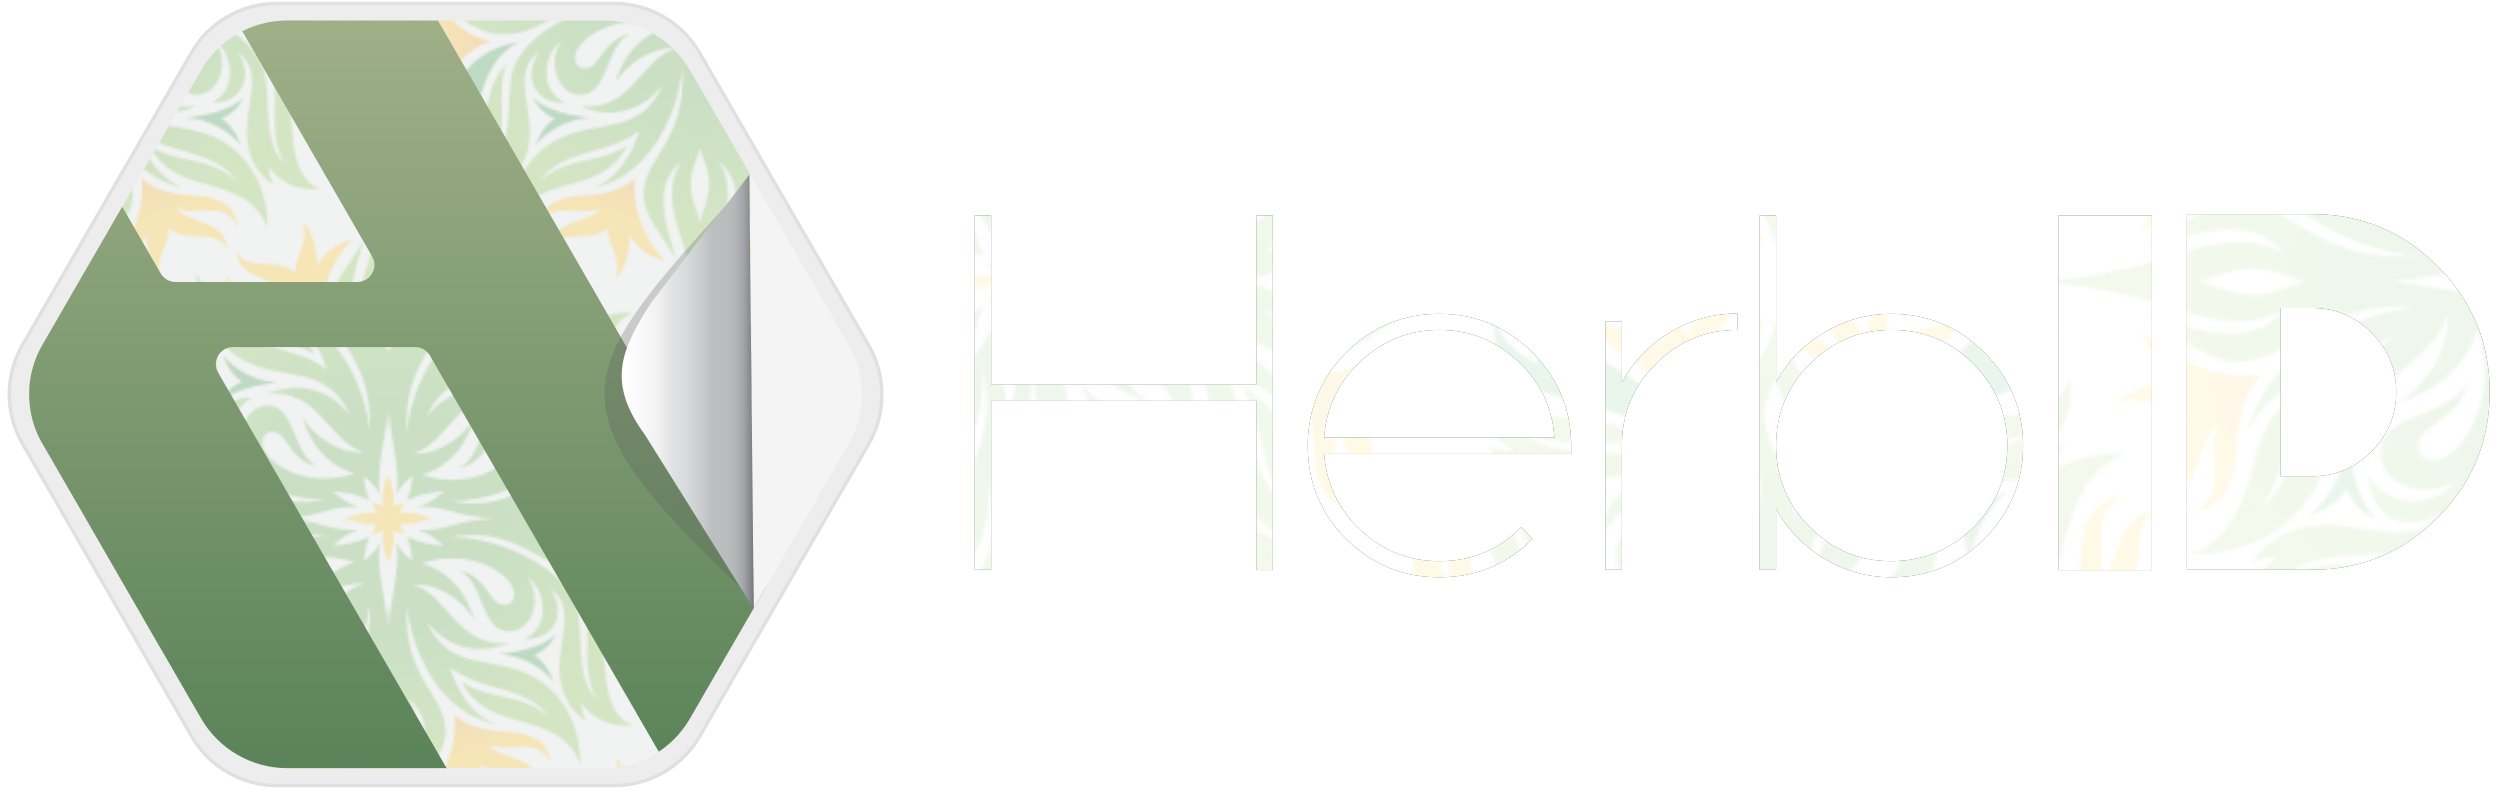 <?xml version="1.0" encoding="utf-8"?>
<!-- Generator: Adobe Illustrator 27.8.1, SVG Export Plug-In . SVG Version: 6.00 Build 0)  -->
<svg version="1.1" id="Layer_1" xmlns="http://www.w3.org/2000/svg" xmlns:xlink="http://www.w3.org/1999/xlink" x="0px" y="0px"
	 viewBox="0 0 729.7 231.2" style="enable-background:new 0 0 729.7 231.2;" xml:space="preserve">
<style type="text/css">
	.st0{fill:none;}
	.st1{fill:#2C973E;}
	.st2{fill:url(#SVGID_1_);}
	.st3{fill:url(#SVGID_00000100368313293445624950000016582692067519401377_);}
	.st4{fill:url(#SVGID_00000093149818228286331760000000912814234662642576_);}
	.st5{fill:#FFC20E;}
	.st6{fill:url(#SVGID_00000024690546833907808480000001272708174214326965_);}
	.st7{fill:url(#SVGID_00000016783862162174801600000015303994682030448006_);}
	.st8{fill:url(#SVGID_00000160168604924078563040000005908504299950132407_);}
	.st9{fill:url(#SVGID_00000062900279117243492210000007184293108995773885_);}
	.st10{fill:url(#SVGID_00000000195434340421278210000012893423733639637687_);}
	.st11{fill:url(#SVGID_00000082326403772206251150000005885206897961655724_);}
	.st12{fill:url(#SVGID_00000180363463746366441750000013222140336192907947_);}
	.st13{fill:url(#SVGID_00000086687447872020229180000012377312843205010103_);}
	.st14{fill:url(#SVGID_00000114765061154700678970000000990636616201914256_);}
	.st15{fill:url(#SVGID_00000099628743495104077240000007137594721344852886_);}
	.st16{fill:url(#SVGID_00000163769477195682018380000000131638038372507290_);}
	.st17{fill:url(#SVGID_00000129172511584216383580000010280658866335232928_);}
	.st18{fill:url(#SVGID_00000031187027962999324050000017321725882727925681_);}
	.st19{fill:url(#SVGID_00000095299400631815811470000011872451346815350658_);}
	.st20{fill:url(#SVGID_00000014608057612432034600000017828962151747454081_);}
	.st21{fill:url(#SVGID_00000127752805299383550260000003823458115702014877_);}
	.st22{fill:url(#SVGID_00000114787737578720157520000002075563897508704930_);}
	.st23{fill:url(#SVGID_00000067921326042017384220000009378333731113701549_);}
	.st24{fill:#EDEDED;stroke:#E0E0E0;stroke-miterlimit:10;}
	.st25{fill:#F1F2F2;}
	.st26{opacity:0.26;fill:url(#SVGID_00000112605280173534198450000011843016903934644357_);}
	
		.st27{clip-path:url(#SVGID_00000008840679043137367990000017561606614299417479_);fill:url(#SVGID_00000061436210606344542240000007332149510564215993_);}
	.st28{fill:#354E41;}
	.st29{fill:#FFFFFF;}
	.st30{opacity:0.1;enable-background:new    ;}
	.st31{fill:url(#Foliage);}
	.st32{fill:#F4F4F5;}
	.st33{opacity:0.25;fill:#545554;}
	.st34{fill:url(#SVGID_00000124150719240521323990000008305088606628054684_);}
</style>
<pattern  x="71.4" y="-307.4" width="446.6" height="259.2" patternUnits="userSpaceOnUse" id="Foliage" viewBox="146.6 -378.1 446.6 259.2" style="overflow:visible;">
	<g>
		<rect x="146.6" y="-378.1" class="st0" width="446.6" height="259.2"/>
		<g>
			<path class="st1" d="M525.4-187.4c5.5,4.6,10.7,12.5,11.4,22.8c1.1-10.2,3.2-18.1,8.2-24c0,0-6.3,3.1-8.6,9.2
				C533.5-184.7,525.4-187.4,525.4-187.4z"/>
			<path class="st1" d="M511.4-238.3c1.2,6,6.3,11.2,12.9,13.7c-2.7-7-1.7-13.8,2.2-19.8c-0.9,7.8,1.5,13.2,5.8,18
				c-1.4-4.8-1.2-9.3,1.1-13.9c-0.9,8.5,6.2,12.8,15.6,18.4c12.7,7.6,17.3,16,19.2,27.2c-3.5-6.9-9.9-13.1-27.9-17.3
				C518-216.9,510-224.2,511.4-238.3z"/>
			
				<linearGradient id="SVGID_1_" gradientUnits="userSpaceOnUse" x1="-38745.887" y1="-53277.137" x2="-38769.184" y2="-53269.199" gradientTransform="matrix(1 0 0 -1 39260.559 -53426.445)">
				<stop  offset="0.233" style="stop-color:#FAA61A"/>
				<stop  offset="0.761" style="stop-color:#FFC20E"/>
			</linearGradient>
			<path class="st2" d="M511.7-146c-4.7-4.6-6.9-12.2-7.3-21.7c-0.5-12.5-5.4-17.7-13.3-18.5c11.8,4.6,4.4,17.1,7.9,25.8
				c-6.4-4.8-4.4-20.7-17.6-21.4c9.8,3.2,2.8,16.7,9.3,24.5c-7.8-0.1-11.4,6.1-21.5,3.2c4.7,3.6,10,5.9,18.8,5.9
				c-6.3,3.9-9,8.6-11.3,15.3C486.8-143.4,501.5-147.5,511.7-146z"/>
			
				<radialGradient id="SVGID_00000135674866902454562730000015277197217903869606_" cx="-38667.363" cy="-53307.566" r="133.436" gradientTransform="matrix(1 0 0 -1 39260.559 -53426.445)" gradientUnits="userSpaceOnUse">
				<stop  offset="0.348" style="stop-color:#58AB40"/>
				<stop  offset="0.761" style="stop-color:#80C342"/>
			</radialGradient>
			<path style="fill:url(#SVGID_00000135674866902454562730000015277197217903869606_);" d="M629-111.6c29.4,4,46.2,20.8,49.1,36.6
				c-3.9-9.3-13-15.2-23.6-18.6c10.6,14,7.2,31.9,21.1,41.7c-10.4-11-7.2-24.5-14.9-36.7c12.3,6.9,14.1,16.7,17,27.1
				c4.4,15.8,11.5,20.1,17.2,22.2c-11.7,0.5-28.7-4.5-36.8-20.1c-8.6-16.5-1.4-34.4-22.5-43.8c9.6,8.1,14.7,19.5,8.7,34.4
				c2.3-21.9-20.6-25.5-24.3-40.5c-0.6,11.5,7.2,21.2,14.5,25.9c-10.3-3.4-19.2-9-23.4-21.8c-6.9,21.4,5.3,38.5,12.9,38.5
				c2.6,0,4.5-1.7,4.5-4.2c0-6.4-11.6-6.4-14.6-18.9c5.3,10.8,25.5,8.9,25.5,20.8c0,9.7-13.6,14-22.4,8c6.4,8.3,21.3,8.6,25.6-1.4
				c0.7,4.3-1.3,10.8-7.5,13.1c-7,2.7-13.5-2.5-13.5-2.5c7.6,11,20.9,3.7,34.1,3.9c10.9,0.2,18.1,5.8,21.3,11.2
				c-3-1.5-4.6-1.9-7.6-2c6.3,3.9,10.8,12.8,9,21.5c-1.3-6.2-8.6-10.7-22.4-11.6c-15.6-1.1-23.8-3.6-29.1-9.3c11.2,5,28.9-1.9,41,6
				c-7.5-8.5-23.9-6.1-35.7-8c-20.7-3.3-33.3-38.3-31.7-53.6c-5.7,23.4,9.5,36.2,12.8,49.1c3.6,14.1-3.4,23.8-9.9,28.8
				c10.3-15.4-7.4-24.6-4.6-44.4c-5.2,19.2,4.4,24.7,4.4,34.6c0,9.8-8.6,13-10.3,25.5c-1.7-12.6-10.3-15.8-10.3-25.5
				c0-9.9,9.7-15.4,4.4-34.6c2.8,19.7-14.9,29-4.6,44.4c-6.6-5-13.6-14.7-9.9-28.8c3.3-12.9,18.4-25.7,12.8-49.1
				c1.6,15.3-11,50.3-31.7,53.6c-11.8,1.9-28.3-0.6-35.7,8c12-7.9,29.8-1.1,41-6c-5.3,5.7-13.5,8.2-29.1,9.3
				c-13.8,1-21.1,5.4-22.4,11.6c-1.8-8.7,2.8-17.6,9-21.5c-3,0.1-4.7,0.5-7.6,2c3.2-5.4,10.4-11,21.3-11.2
				c13.1-0.2,26.4,7.1,34.1-3.9c0,0-6.5,5.2-13.5,2.5c-6.1-2.4-8.1-8.8-7.5-13.1c4.3,10,19.2,9.8,25.5,1.4c-8.7,6.1-22.4,1.8-22.4-8
				c0-11.9,20.2-9.9,25.6-20.8c-3,12.4-14.6,12.4-14.6,18.9c0,2.5,1.9,4.2,4.5,4.2c7.6,0,19.8-17.1,12.9-38.5
				c-4.2,12.8-13.1,18.5-23.4,21.8c7.4-4.7,15.2-14.4,14.5-25.9c-3.7,14.9-26.6,18.5-24.3,40.5c-6-14.9-0.9-26.4,8.7-34.4
				c-21,9.4-13.9,27.3-22.5,43.8c-8.1,15.6-25.1,20.6-36.8,20.1c5.7-2.1,12.8-6.3,17.2-22.2c2.9-10.5,4.8-20.3,17-27.1
				c-7.7,12.3-4.5,25.7-14.9,36.7c13.9-9.8,10.5-27.7,21.1-41.7c-10.6,3.4-19.7,9.4-23.6,18.6c2.9-15.8,19.7-32.5,49.1-36.6
				c-30.3-1.3-36.2,15.6-51.5,16.2c-9.7,0.4-18.1-8.4-28-13.7C490-106,509-97.8,519-111.2c0,0-6.2,5.3-18.3,3.7
				c-12.3-1.6-23.5-9.4-54.1-11.4c30.7-2,41.8-9.8,54.1-11.4c12.1-1.5,18.3,3.7,18.3,3.7c-10.1-13.5-29.1-5.2-41.2-2.1
				c9.9-5.3,18.4-14.1,28-13.7c15.3,0.6,21.1,17.5,51.5,16.2c-29.4-4-46.2-20.8-49.1-36.5c3.9,9.2,13,15.2,23.6,18.6
				c-10.6-14-7.2-31.9-21.1-41.7c10.4,11,7.2,24.5,14.9,36.7c-12.3-6.9-14.1-16.7-17-27.1c-4.4-15.8-11.5-20.1-17.2-22.2
				c11.7-0.4,28.7,4.5,36.8,20.1c8.6,16.5,1.4,34.4,22.5,43.8c-9.6-8.1-14.7-19.5-8.7-34.4c-2.3,21.9,20.6,25.5,24.3,40.5
				c0.6-11.5-7.2-21.2-14.5-25.9c10.3,3.4,19.2,9,23.4,21.8c6.9-21.4-5.3-38.5-12.9-38.5c-2.6,0-4.5,1.7-4.5,4.2
				c0,6.5,11.6,6.5,14.6,18.9c-5.3-10.8-25.6-8.9-25.6-20.8c0-9.7,13.6-14,22.4-8c-6.4-8.3-21.3-8.6-25.5,1.4
				c-0.7-4.3,1.3-10.8,7.5-13.1c7-2.7,13.5,2.5,13.5,2.5c-7.6-11-20.9-3.7-34.1-3.9c-10.9-0.2-18.1-5.8-21.3-11.2
				c3,1.5,4.6,1.9,7.6,2c-6.3-3.9-10.8-12.8-9-21.5c1.3,6.2,8.6,10.7,22.4,11.6c15.6,1.1,23.8,3.6,29.1,9.3c-11.2-5-28.9,1.9-41-6
				c7.5,8.5,23.9,6.1,35.7,8c20.7,3.3,33.3,38.3,31.7,53.6c5.7-23.4-9.5-36.2-12.8-49.1c-3.6-14.1,3.4-23.8,9.9-28.8
				c-10.3,15.4,7.4,24.6,4.6,44.4c5.2-19.2-4.4-24.7-4.4-34.6c0-9.8,8.6-13,10.3-25.5c1.7,12.6,10.3,15.8,10.3,25.5
				c0,9.9-9.7,15.4-4.4,34.6c-2.8-19.7,14.9-29,4.6-44.4c6.6,5,13.6,14.7,9.9,28.8c-3.3,12.9-18.4,25.7-12.8,49.1
				c-1.6-15.3,11-50.3,31.7-53.6c11.8-1.9,28.3,0.6,35.7-8c-12.1,7.9-29.8,1.1-41,6c5.3-5.7,13.5-8.2,29.1-9.3
				c13.8-1,21.1-5.4,22.4-11.6c1.8,8.7-2.8,17.6-9,21.5c3-0.1,4.7-0.5,7.6-2c-3.2,5.4-10.4,11-21.3,11.2
				c-13.1,0.2-26.4-7.1-34.1,3.9c0,0,6.5-5.2,13.5-2.5c6.1,2.4,8.1,8.8,7.5,13.1c-4.3-10-19.2-9.8-25.6-1.4c8.7-6.1,22.4-1.8,22.4,8
				c0,11.9-20.2,9.9-25.5,20.8c3-12.4,14.6-12.4,14.6-18.9c0-2.5-1.9-4.2-4.5-4.2c-7.6,0-19.8,17.1-12.9,38.5
				c4.2-12.8,13.1-18.5,23.4-21.8c-7.4,4.7-15.2,14.4-14.5,25.9c3.7-14.9,26.6-18.5,24.3-40.5c6,14.9,0.9,26.4-8.7,34.4
				c21-9.4,13.9-27.3,22.5-43.8c8.1-15.6,25.1-20.6,36.8-20.1c-5.7,2.1-12.8,6.3-17.2,22.2c-2.9,10.5-4.8,20.3-17,27.1
				c7.7-12.3,4.5-25.7,14.9-36.7c-13.9,9.8-10.5,27.7-21.1,41.7c10.6-3.4,19.7-9.4,23.6-18.6c-2.9,15.8-19.7,32.5-49.1,36.5
				c30.3,1.3,36.2-15.6,51.5-16.2c9.7-0.4,18.1,8.4,28,13.7c-12.1-3.1-31.1-11.3-41.2,2.1c0,0,6.2-5.3,18.3-3.7
				c12.3,1.6,23.5,9.4,54.1,11.4c-30.7,2-41.8,9.8-54.1,11.4c-12.1,1.5-18.3-3.7-18.3-3.7c10.1,13.5,29.1,5.2,41.2,2.1
				c-9.9,5.3-18.4,14.1-28,13.7C665.2-96,659.4-112.9,629-111.6z M662.4-118.9c4.6,1.2,8.6,3.8,14.5,3.8c7.1,0,11.1-2.8,16.7-3.8
				c-5.7-1-9.6-3.8-16.7-3.8C671-122.6,667-120.1,662.4-118.9z M590.2-209.2c0,5.1,3,8.4,3,12.1c0-3.7,3-7,3-12.1
				c0-4.6-2.2-6.7-3-11.4C592.4-215.8,590.2-213.8,590.2-209.2z M524-118.9c-4.6-1.2-8.6-3.8-14.5-3.8c-7.1,0-11.1,2.8-16.7,3.8
				c5.7,1,9.6,3.8,16.7,3.8C515.4-115.1,519.4-117.6,524-118.9z M596.2-28.6c0-5.1-3-8.4-3-12.1c0,3.7-3,7-3,12.1
				c0,4.6,2.2,6.7,3,11.4C594-21.9,596.2-24,596.2-28.6z M638.3-118.9c-9.9,0-24.1-5-35-3c3.4-2.1,5-3.7,7.5-6.7
				c-4.4,0.4-6.8,0.8-10.1,2.3c2.7-6,3.2-9.4,3.7-15.4c-3.1,3.6-4.6,5.7-6.6,10.6c0.7-12.4-4.3-15.2-4.6-31.8
				c-0.4,16.5-5.3,19.3-4.6,31.8c-1.9-4.9-3.5-7.1-6.6-10.6c0.5,6,1.1,9.4,3.7,15.4c-3.4-1.5-5.7-1.9-10.1-2.3
				c2.5,3.1,4,4.6,7.5,6.7c-10.9-2-25,3-35,3c9.9,0,24.1,5,35,3c-3.4,2.1-5,3.7-7.5,6.7c4.4-0.4,6.8-0.8,10.1-2.3
				c-2.7,6-3.2,9.4-3.7,15.4c3.1-3.6,4.6-5.7,6.6-10.6c-0.7,12.4,4.3,15.2,4.6,31.8c0.4-16.5,5.3-19.3,4.6-31.8
				c1.9,4.9,3.5,7.1,6.6,10.6c-0.5-6-1.1-9.4-3.7-15.4c3.4,1.5,5.7,1.9,10.1,2.3c-2.5-3.1-4-4.6-7.5-6.7
				C614.2-113.9,628.3-118.9,638.3-118.9z"/>
			
				<linearGradient id="SVGID_00000153677369622170788270000016672415162973609141_" gradientUnits="userSpaceOnUse" x1="55120.75" y1="-53221.316" x2="55120.75" y2="-53193.207" gradientTransform="matrix(-1 0 0 -1 55684.984 -53426.445)">
				<stop  offset="0.233" style="stop-color:#FAA61A"/>
				<stop  offset="0.761" style="stop-color:#FFC20E"/>
			</linearGradient>
			<path style="fill:url(#SVGID_00000153677369622170788270000016672415162973609141_);" d="M538.3-240.1
				c2.6,13.8,25.4,16.3,30.3,34.1c3.8-19.1,21.3-19.9,21.5-33.1c-3.2,7.8-10.8,5.8-15.9,12.1c0.8-6.2,4.6-11.9,12.4-15.1
				c-7.7-1.1-15.6,1.8-19.1,9.6c-2.6-4.2-2.8-8.4-0.7-13.9c-4.7,3.6-7.5,9.3-5.7,16.6C553.9-237.2,543.3-233.1,538.3-240.1z"/>
			<path class="st5" d="M611.4-118.9c-4.3-0.7-9.4-3.2-14.1-1.2c2.3-1.8,1.1-3.5,2.5-5.2c-1.9,1.4-3.5,0.5-5,2.7
				c1.5-5.3-0.5-8.1-1.6-14.1c-1.1,6-3.2,8.8-1.6,14.1c-1.5-2.2-3.1-1.4-5-2.7c1.4,1.7,0.2,3.4,2.5,5.2c-4.7-2-9.9,0.6-14.1,1.2
				c4.3,0.7,9.4,3.2,14.1,1.2c-2.3,1.8-1.1,3.5-2.5,5.2c1.9-1.4,3.5-0.5,5-2.7c-1.5,5.3,0.5,8.1,1.6,14.1c1.1-6,3.2-8.8,1.6-14.1
				c1.5,2.2,3.1,1.4,5,2.7c-1.4-1.7-0.2-3.4-2.5-5.2C602-115.7,607.2-118.2,611.4-118.9z"/>
		</g>
		<g>
			
				<linearGradient id="SVGID_00000002379476961987109100000003945654468017852076_" gradientUnits="userSpaceOnUse" x1="55459.902" y1="-53277.137" x2="55436.602" y2="-53269.199" gradientTransform="matrix(-1 0 0 -1 55684.984 -53426.445)">
				<stop  offset="0.233" style="stop-color:#FAA61A"/>
				<stop  offset="0.761" style="stop-color:#FFC20E"/>
			</linearGradient>
			<path style="fill:url(#SVGID_00000002379476961987109100000003945654468017852076_);" d="M228.1-146c4.7-4.6,6.9-12.2,7.3-21.7
				c0.5-12.5,5.4-17.7,13.3-18.5c-11.8,4.6-4.4,17.1-7.9,25.8c6.4-4.8,4.4-20.7,17.6-21.4c-9.8,3.2-2.8,16.7-9.3,24.5
				c7.8-0.1,11.4,6.1,21.5,3.2c-4.7,3.6-10,5.9-18.8,5.9c6.3,3.9,9,8.6,11.3,15.3C253-143.4,238.2-147.5,228.1-146z"/>
			<path class="st1" d="M214.4-187.4c-5.5,4.6-10.7,12.5-11.4,22.8c-1.1-10.2-3.2-18.1-8.2-24c0,0,6.3,3.1,8.6,9.2
				C206.3-184.7,214.4-187.4,214.4-187.4z"/>
			<path class="st1" d="M228.4-238.3c-1.2,6-6.3,11.2-12.9,13.7c2.7-7,1.7-13.8-2.2-19.8c0.9,7.8-1.5,13.2-5.8,18
				c1.4-4.8,1.2-9.3-1.1-13.9c0.9,8.5-6.2,12.8-15.6,18.4c-12.7,7.6-17.3,16-19.2,27.2c3.5-6.9,9.9-13.1,27.9-17.3
				C221.7-216.9,229.8-224.2,228.4-238.3z"/>
			
				<linearGradient id="SVGID_00000028287921829309272470000008193235141420687523_" gradientUnits="userSpaceOnUse" x1="-39085.035" y1="-53221.316" x2="-39085.035" y2="-53193.207" gradientTransform="matrix(1 0 0 -1 39260.559 -53426.445)">
				<stop  offset="0.233" style="stop-color:#FAA61A"/>
				<stop  offset="0.761" style="stop-color:#FFC20E"/>
			</linearGradient>
			<path style="fill:url(#SVGID_00000028287921829309272470000008193235141420687523_);" d="M201.4-240.1
				c-2.6,13.8-25.4,16.3-30.3,34.1c-3.8-19.1-21.3-19.9-21.5-33.1c3.2,7.8,10.8,5.8,15.9,12.1c-0.8-6.2-4.6-11.9-12.4-15.1
				c7.7-1.1,15.6,1.8,19.1,9.6c2.6-4.2,2.8-8.4,0.7-13.9c4.7,3.6,7.5,9.3,5.7,16.6C185.8-237.2,196.5-233.1,201.4-240.1z"/>
			
				<radialGradient id="SVGID_00000085224315359194066050000004474928090997452974_" cx="-39114.004" cy="-53307.566" r="133.436" gradientTransform="matrix(1 0 0 -1 39260.559 -53426.445)" gradientUnits="userSpaceOnUse">
				<stop  offset="0.348" style="stop-color:#58AB40"/>
				<stop  offset="0.761" style="stop-color:#80C342"/>
			</radialGradient>
			<path style="fill:url(#SVGID_00000085224315359194066050000004474928090997452974_);" d="M182.4-111.6
				c29.4,4,46.2,20.8,49.1,36.6c-3.9-9.3-13-15.2-23.6-18.6c10.6,14,7.2,31.9,21.1,41.7c-10.4-11-7.2-24.5-14.9-36.7
				c12.3,6.9,14.1,16.7,17,27.1c4.4,15.8,11.5,20.1,17.2,22.2c-11.7,0.5-28.7-4.5-36.8-20.1c-8.6-16.5-1.4-34.4-22.5-43.8
				c9.6,8.1,14.7,19.5,8.7,34.4c2.3-21.9-20.6-25.5-24.3-40.5c-0.6,11.5,7.2,21.2,14.5,25.9c-10.3-3.4-19.2-9-23.4-21.8
				c-6.9,21.4,5.3,38.5,12.9,38.5c2.6,0,4.5-1.7,4.5-4.2c0-6.4-11.6-6.4-14.6-18.9C172.8-79,193-80.9,193-69c0,9.7-13.6,14-22.4,8
				c6.4,8.3,21.3,8.6,25.6-1.4c0.7,4.3-1.3,10.8-7.5,13.1c-7,2.7-13.5-2.5-13.5-2.5c7.6,11,20.9,3.7,34.1,3.9
				c10.9,0.2,18.1,5.8,21.3,11.2c-3-1.5-4.6-1.9-7.6-2c6.3,3.9,10.8,12.8,9,21.5c-1.3-6.2-8.6-10.7-22.4-11.6
				c-15.6-1.1-23.8-3.6-29.1-9.3c11.2,5,28.9-1.9,41,6c-7.5-8.5-23.9-6.1-35.7-8c-20.7-3.3-33.3-38.3-31.7-53.6
				c-5.7,23.4,9.5,36.2,12.8,49.1c3.6,14.1-3.4,23.8-9.9,28.8c10.3-15.4-7.4-24.6-4.6-44.4c-5.2,19.2,4.4,24.7,4.4,34.6
				c0,9.8-8.6,13-10.3,25.5c-1.7-12.6-10.3-15.8-10.3-25.5c0-9.9,9.7-15.4,4.4-34.6c2.8,19.7-14.9,29-4.6,44.4
				c-6.6-5-13.6-14.7-9.9-28.8c3.3-12.9,18.4-25.7,12.8-49.1c1.6,15.3-11,50.3-31.7,53.6c-11.8,1.9-28.3-0.6-35.7,8
				c12-7.9,29.8-1.1,41-6c-5.3,5.7-13.5,8.2-29.1,9.3c-13.8,1-21.1,5.4-22.4,11.6c-1.8-8.7,2.8-17.6,9-21.5c-3,0.1-4.7,0.5-7.6,2
				c3.2-5.4,10.4-11,21.3-11.2c13.1-0.2,26.4,7.1,34.1-3.9c0,0-6.5,5.2-13.5,2.5c-6.1-2.4-8.1-8.8-7.5-13.1
				c4.3,10,19.2,9.8,25.5,1.4c-8.7,6.1-22.4,1.8-22.4-8c0-11.9,20.2-9.9,25.6-20.8c-3,12.4-14.6,12.4-14.6,18.9
				c0,2.5,1.9,4.2,4.5,4.2c7.6,0,19.8-17.1,12.9-38.5c-4.2,12.8-13.1,18.5-23.4,21.8c7.4-4.7,15.2-14.4,14.5-25.9
				C115.9-94.3,93-90.8,95.3-68.8c-6-14.9-0.9-26.4,8.7-34.4c-21,9.4-13.9,27.3-22.5,43.8c-8.1,15.6-25.1,20.6-36.8,20.1
				c5.7-2.1,12.8-6.3,17.2-22.2c2.9-10.5,4.8-20.3,17-27.1C71.3-76.4,74.4-63,64.1-52C78-61.8,74.6-79.7,85.2-93.7
				c-10.6,3.4-19.7,9.4-23.6,18.6c2.9-15.8,19.7-32.5,49.1-36.6C80.4-112.9,74.5-96,59.3-95.4c-9.7,0.4-18.1-8.4-28-13.7
				c12.1,3.1,31.1,11.3,41.2-2.1c0,0-6.2,5.3-18.3,3.7c-12.3-1.6-23.5-9.4-54.1-11.4c30.7-2,41.8-9.8,54.1-11.4
				c12.1-1.5,18.3,3.7,18.3,3.7c-10.1-13.5-29.1-5.2-41.2-2.1c9.9-5.3,18.4-14.1,28-13.7c15.3,0.6,21.1,17.5,51.5,16.2
				c-29.4-4-46.2-20.8-49.1-36.5c3.9,9.2,13,15.2,23.6,18.6c-10.6-14-7.2-31.9-21.1-41.7c10.4,11,7.2,24.5,14.9,36.7
				c-12.3-6.9-14.1-16.7-17-27.1c-4.4-15.8-11.5-20.1-17.2-22.2c11.7-0.4,28.7,4.5,36.8,20.1c8.6,16.5,1.4,34.4,22.5,43.8
				c-9.6-8.1-14.7-19.5-8.7-34.4c-2.3,21.9,20.6,25.5,24.3,40.5c0.6-11.5-7.2-21.2-14.5-25.9c10.3,3.4,19.2,9,23.4,21.8
				c6.9-21.4-5.3-38.5-12.9-38.5c-2.6,0-4.5,1.7-4.5,4.2c0,6.5,11.6,6.5,14.6,18.9c-5.3-10.8-25.6-8.9-25.6-20.8
				c0-9.7,13.6-14,22.4-8c-6.4-8.3-21.3-8.6-25.5,1.4c-0.7-4.3,1.3-10.8,7.5-13.1c7-2.7,13.5,2.5,13.5,2.5
				c-7.6-11-20.9-3.7-34.1-3.9c-10.9-0.2-18.1-5.8-21.3-11.2c3,1.5,4.6,1.9,7.6,2c-6.3-3.9-10.8-12.8-9-21.5
				c1.3,6.2,8.6,10.7,22.4,11.6c15.6,1.1,23.8,3.6,29.1,9.3c-11.2-5-28.9,1.9-41-6c7.5,8.5,23.9,6.1,35.7,8
				c20.7,3.3,33.3,38.3,31.7,53.6c5.7-23.4-9.5-36.2-12.8-49.1c-3.6-14.1,3.4-23.8,9.9-28.8c-10.3,15.4,7.4,24.6,4.6,44.4
				c5.2-19.2-4.4-24.7-4.4-34.6c0-9.8,8.6-13,10.3-25.5c1.7,12.6,10.3,15.8,10.3,25.5c0,9.9-9.7,15.4-4.4,34.6
				c-2.8-19.7,14.9-29,4.6-44.4c6.6,5,13.6,14.7,9.9,28.8c-3.3,12.9-18.4,25.7-12.8,49.1c-1.6-15.3,11-50.3,31.7-53.6
				c11.8-1.9,28.3,0.6,35.7-8c-12.1,7.9-29.8,1.1-41,6c5.3-5.7,13.5-8.2,29.1-9.3c13.8-1,21.1-5.4,22.4-11.6
				c1.8,8.7-2.8,17.6-9,21.5c3-0.1,4.7-0.5,7.6-2c-3.2,5.4-10.4,11-21.3,11.2c-13.1,0.2-26.4-7.1-34.1,3.9c0,0,6.5-5.2,13.5-2.5
				c6.1,2.4,8.1,8.8,7.5,13.1c-4.3-10-19.2-9.8-25.6-1.4c8.7-6.1,22.4-1.8,22.4,8c0,11.9-20.2,9.9-25.5,20.8
				c3-12.4,14.6-12.4,14.6-18.9c0-2.5-1.9-4.2-4.5-4.2c-7.6,0-19.8,17.1-12.9,38.5c4.2-12.8,13.1-18.5,23.4-21.8
				c-7.4,4.7-15.2,14.4-14.5,25.9c3.7-14.9,26.6-18.5,24.3-40.5c6,14.9,0.9,26.4-8.7,34.4c21-9.4,13.9-27.3,22.5-43.8
				c8.1-15.6,25.1-20.6,36.8-20.1c-5.7,2.1-12.8,6.3-17.2,22.2c-2.9,10.5-4.8,20.3-17,27.1c7.7-12.3,4.5-25.7,14.9-36.7
				c-13.9,9.8-10.5,27.7-21.1,41.7c10.6-3.4,19.7-9.4,23.6-18.6c-2.9,15.8-19.7,32.5-49.1,36.5c30.3,1.3,36.2-15.6,51.5-16.2
				c9.7-0.4,18.1,8.4,28,13.7c-12.1-3.1-31.1-11.3-41.2,2.1c0,0,6.2-5.3,18.3-3.7c12.3,1.6,23.5,9.4,54.1,11.4
				c-30.7,2-41.8,9.8-54.1,11.4c-12.1,1.5-18.3-3.7-18.3-3.7c10.1,13.5,29.1,5.2,41.2,2.1c-9.9,5.3-18.4,14.1-28,13.7
				C218.6-96,212.7-112.9,182.4-111.6z M215.8-118.9c4.6,1.2,8.6,3.8,14.5,3.8c7.1,0,11.1-2.8,16.7-3.8c-5.7-1-9.6-3.8-16.7-3.8
				C224.4-122.6,220.4-120.1,215.8-118.9z M143.5-209.2c0,5.1,3,8.4,3,12.1c0-3.7,3-7,3-12.1c0-4.6-2.2-6.7-3-11.4
				C145.8-215.8,143.5-213.8,143.5-209.2z M77.4-118.9c-4.6-1.2-8.6-3.8-14.5-3.8c-7.1,0-11.1,2.8-16.7,3.8c5.7,1,9.6,3.8,16.7,3.8
				C68.7-115.1,72.7-117.6,77.4-118.9z M149.6-28.6c0-5.1-3-8.4-3-12.1c0,3.7-3,7-3,12.1c0,4.6,2.2,6.7,3,11.4
				C147.3-21.9,149.6-24,149.6-28.6z M191.6-118.9c-9.9,0-24.1-5-35-3c3.4-2.1,5-3.7,7.5-6.7c-4.4,0.4-6.8,0.8-10.1,2.3
				c2.7-6,3.2-9.4,3.7-15.4c-3.1,3.6-4.6,5.7-6.6,10.6c0.7-12.4-4.3-15.2-4.6-31.8c-0.4,16.5-5.3,19.3-4.6,31.8
				c-1.9-4.9-3.5-7.1-6.6-10.6c0.5,6,1.1,9.4,3.7,15.4c-3.4-1.5-5.7-1.9-10.1-2.3c2.5,3.1,4,4.6,7.5,6.7c-10.9-2-25,3-35,3
				c9.9,0,24.1,5,35,3c-3.4,2.1-5,3.7-7.5,6.7c4.4-0.4,6.8-0.8,10.1-2.3c-2.7,6-3.2,9.4-3.7,15.4c3.1-3.6,4.6-5.7,6.6-10.6
				c-0.7,12.4,4.3,15.2,4.6,31.8c0.4-16.5,5.3-19.3,4.6-31.8c1.9,4.9,3.5,7.1,6.6,10.6c-0.5-6-1.1-9.4-3.7-15.4
				c3.4,1.5,5.7,1.9,10.1,2.3c-2.5-3.1-4-4.6-7.5-6.7C167.5-113.9,181.7-118.9,191.6-118.9z"/>
			<path class="st5" d="M164.8-118.9c-4.3-0.7-9.4-3.2-14.1-1.2c2.3-1.8,1.1-3.5,2.5-5.2c-1.9,1.4-3.5,0.5-5,2.7
				c1.5-5.3-0.5-8.1-1.6-14.1c-1.1,6-3.2,8.8-1.6,14.1c-1.5-2.2-3.1-1.4-5-2.7c1.4,1.7,0.2,3.4,2.5,5.2c-4.7-2-9.9,0.6-14.1,1.2
				c4.3,0.7,9.4,3.2,14.1,1.2c-2.3,1.8-1.1,3.5-2.5,5.2c1.9-1.4,3.5-0.5,5-2.7c-1.5,5.3,0.5,8.1,1.6,14.1c1.1-6,3.2-8.8,1.6-14.1
				c1.5,2.2,3.1,1.4,5,2.7c-1.4-1.7-0.2-3.4-2.5-5.2C155.4-115.7,160.5-118.2,164.8-118.9z"/>
		</g>
		<g>
			
				<linearGradient id="SVGID_00000075135614193165206470000016867210288487251102_" gradientUnits="userSpaceOnUse" x1="55056.75" y1="36648.879" x2="55056.75" y2="36676.984" gradientTransform="matrix(-1 0 0 1 55620.984 -36940.688)">
				<stop  offset="0.233" style="stop-color:#FAA61A"/>
				<stop  offset="0.761" style="stop-color:#FFC20E"/>
			</linearGradient>
			<path style="fill:url(#SVGID_00000075135614193165206470000016867210288487251102_);" d="M538.3-256.8
				c2.6-13.8,25.4-16.3,30.3-34.1c3.8,19.1,21.3,19.9,21.5,33.1c-3.2-7.8-10.8-5.8-15.9-12.1c0.8,6.2,4.6,11.9,12.4,15.1
				c-7.7,1.1-15.6-1.8-19.1-9.6c-2.6,4.2-2.8,8.4-0.7,13.9c-4.7-3.6-7.5-9.3-5.7-16.6C553.9-259.8,543.3-263.8,538.3-256.8z"/>
			<path class="st1" d="M525.4-309.6c5.5-4.6,10.7-12.5,11.4-22.8c1.1,10.2,3.2,18.1,8.2,24c0,0-6.3-3.1-8.6-9.2
				C533.5-312.3,525.4-309.6,525.4-309.6z"/>
			<path class="st1" d="M511.4-258.7c1.2-6,6.3-11.2,12.9-13.7c-2.7,7-1.7,13.8,2.2,19.8c-0.9-7.8,1.5-13.2,5.8-18
				c-1.4,4.8-1.2,9.3,1.1,13.9c-0.9-8.5,6.2-12.8,15.6-18.4c12.7-7.6,17.3-16,19.2-27.2c-3.5,6.9-9.9,13.1-27.9,17.3
				C518-280,510-272.8,511.4-258.7z"/>
			
				<radialGradient id="SVGID_00000039094209257009765430000015496270804127813042_" cx="-38667.363" cy="-53048.383" r="133.436" gradientTransform="matrix(1 0 0 -1 39260.559 -53426.445)" gradientUnits="userSpaceOnUse">
				<stop  offset="0.348" style="stop-color:#58AB40"/>
				<stop  offset="0.761" style="stop-color:#80C342"/>
			</radialGradient>
			<path style="fill:url(#SVGID_00000039094209257009765430000015496270804127813042_);" d="M629-370.8c29.4,4,46.2,20.8,49.1,36.6
				c-3.9-9.3-13-15.2-23.6-18.6c10.6,14,7.2,31.9,21.1,41.7c-10.4-11-7.2-24.5-14.9-36.7c12.3,6.9,14.1,16.7,17,27.1
				c4.4,15.8,11.5,20.1,17.2,22.2c-11.7,0.4-28.7-4.5-36.8-20.1c-8.6-16.5-1.4-34.4-22.5-43.8c9.6,8.1,14.7,19.5,8.7,34.4
				c2.3-21.9-20.6-25.5-24.3-40.5c-0.6,11.5,7.2,21.2,14.5,25.9c-10.3-3.4-19.2-9-23.4-21.8c-6.9,21.4,5.3,38.5,12.9,38.5
				c2.6,0,4.5-1.7,4.5-4.2c0-6.4-11.6-6.4-14.6-18.9c5.3,10.8,25.5,8.9,25.5,20.8c0,9.7-13.6,14-22.4,8c6.4,8.3,21.3,8.6,25.6-1.4
				c0.7,4.3-1.3,10.8-7.5,13.1c-7,2.7-13.5-2.5-13.5-2.5c7.6,11,20.9,3.7,34.1,3.9c10.9,0.2,18.1,5.8,21.3,11.2
				c-3-1.5-4.6-1.9-7.6-2c6.3,3.9,10.8,12.8,9,21.5c-1.3-6.2-8.6-10.7-22.4-11.6c-15.6-1.1-23.8-3.6-29.1-9.3c11.2,5,28.9-1.9,41,6
				c-7.5-8.5-23.9-6.1-35.7-8c-20.7-3.3-33.3-38.3-31.7-53.6c-5.7,23.4,9.5,36.2,12.8,49.1c3.6,14.1-3.4,23.8-9.9,28.8
				c10.3-15.4-7.4-24.6-4.6-44.4c-5.2,19.2,4.4,24.7,4.4,34.6c0,9.8-8.6,13-10.3,25.5c-1.7-12.6-10.3-15.8-10.3-25.5
				c0-9.9,9.7-15.4,4.4-34.6c2.8,19.7-14.9,29-4.6,44.4c-6.6-5-13.6-14.7-9.9-28.8c3.3-12.9,18.4-25.7,12.8-49.1
				c1.6,15.3-11,50.3-31.7,53.6c-11.8,1.9-28.3-0.6-35.7,8c12-7.9,29.8-1.1,41-6c-5.3,5.7-13.5,8.2-29.1,9.3
				c-13.8,1-21.1,5.4-22.4,11.6c-1.8-8.7,2.8-17.6,9-21.5c-3,0.1-4.7,0.5-7.6,2c3.2-5.4,10.4-11,21.3-11.2
				c13.1-0.2,26.4,7.1,34.1-3.9c0,0-6.5,5.2-13.5,2.5c-6.1-2.4-8.1-8.8-7.5-13.1c4.3,10,19.2,9.8,25.5,1.4c-8.7,6.1-22.4,1.8-22.4-8
				c0-11.9,20.2-9.9,25.6-20.8c-3,12.4-14.6,12.4-14.6,18.9c0,2.5,1.9,4.2,4.5,4.2c7.6,0,19.8-17.1,12.9-38.5
				c-4.2,12.8-13.1,18.5-23.4,21.8c7.4-4.7,15.2-14.4,14.5-25.9c-3.7,14.9-26.6,18.5-24.3,40.5c-6-14.9-0.9-26.4,8.7-34.4
				c-21,9.4-13.9,27.3-22.5,43.8c-8.1,15.6-25.1,20.6-36.8,20.1c5.7-2.1,12.8-6.3,17.2-22.2c2.9-10.5,4.8-20.3,17-27.1
				c-7.7,12.3-4.5,25.7-14.9,36.7c13.9-9.8,10.5-27.7,21.1-41.7c-10.6,3.4-19.7,9.4-23.6,18.6c2.9-15.8,19.7-32.5,49.1-36.6
				c-30.3-1.3-36.2,15.6-51.5,16.2c-9.7,0.4-18.1-8.4-28-13.7c12.1,3.1,31.1,11.3,41.2-2.1c0,0-6.2,5.3-18.3,3.7
				c-12.3-1.6-23.5-9.4-54.1-11.4c30.7-2,41.8-9.8,54.1-11.4c12.1-1.5,18.3,3.7,18.3,3.7c-10.1-13.5-29.1-5.2-41.2-2.1
				c9.9-5.3,18.4-14.1,28-13.7c15.3,0.6,21.1,17.5,51.5,16.2c-29.4-4-46.2-20.8-49.1-36.5c3.9,9.2,13,15.2,23.6,18.6
				c-10.6-14-7.2-31.9-21.1-41.7c10.4,11,7.2,24.5,14.9,36.7c-12.3-6.9-14.1-16.7-17-27.1c-4.4-15.8-11.5-20.1-17.2-22.2
				c11.7-0.4,28.7,4.5,36.8,20.1c8.6,16.5,1.4,34.4,22.5,43.8c-9.6-8.1-14.7-19.5-8.7-34.4c-2.3,21.9,20.6,25.5,24.3,40.5
				c0.6-11.5-7.2-21.2-14.5-25.9c10.3,3.4,19.2,9,23.4,21.8c6.9-21.4-5.3-38.5-12.9-38.5c-2.6,0-4.5,1.7-4.5,4.2
				c0,6.5,11.6,6.5,14.6,18.9c-5.3-10.8-25.6-8.9-25.6-20.8c0-9.7,13.6-14,22.4-8c-6.4-8.3-21.3-8.6-25.5,1.4
				c-0.7-4.3,1.3-10.8,7.5-13.1c7-2.7,13.5,2.5,13.5,2.5c-7.6-11-20.9-3.7-34.1-3.9c-10.9-0.2-18.1-5.8-21.3-11.2
				c3,1.5,4.6,1.9,7.6,2c-6.3-3.9-10.8-12.8-9-21.5c1.3,6.2,8.6,10.7,22.4,11.6c15.6,1.1,23.8,3.6,29.1,9.3c-11.2-5-28.9,1.9-41-6
				c7.5,8.5,23.9,6.1,35.7,8c20.7,3.3,33.3,38.3,31.7,53.6c5.7-23.4-9.5-36.2-12.8-49.1c-3.6-14.1,3.4-23.8,9.9-28.8
				c-10.3,15.4,7.4,24.6,4.6,44.4c5.2-19.2-4.4-24.7-4.4-34.6c0-9.8,8.6-13,10.3-25.5c1.7,12.6,10.3,15.8,10.3,25.5
				c0,9.9-9.7,15.4-4.4,34.6c-2.8-19.7,14.9-29,4.6-44.4c6.6,5,13.6,14.7,9.9,28.8c-3.3,12.9-18.4,25.7-12.8,49.1
				c-1.6-15.3,11-50.3,31.7-53.6c11.8-1.9,28.3,0.6,35.7-8c-12.1,7.9-29.8,1.1-41,6c5.3-5.7,13.5-8.2,29.1-9.3
				c13.8-1,21.1-5.4,22.4-11.6c1.8,8.7-2.8,17.6-9,21.5c3-0.1,4.7-0.5,7.6-2c-3.2,5.4-10.4,11-21.3,11.2
				c-13.1,0.2-26.4-7.1-34.1,3.9c0,0,6.5-5.2,13.5-2.5c6.1,2.4,8.1,8.8,7.5,13.1c-4.3-10-19.2-9.8-25.6-1.4c8.7-6.1,22.4-1.8,22.4,8
				c0,11.9-20.2,9.9-25.5,20.8c3-12.4,14.6-12.4,14.6-18.9c0-2.5-1.9-4.2-4.5-4.2c-7.6,0-19.8,17.1-12.9,38.5
				c4.2-12.8,13.1-18.5,23.4-21.8c-7.4,4.7-15.2,14.4-14.5,25.9c3.7-14.9,26.6-18.5,24.3-40.5c6,14.9,0.9,26.4-8.7,34.4
				c21-9.4,13.9-27.3,22.5-43.8c8.1-15.6,25.1-20.6,36.8-20.1c-5.7,2.1-12.8,6.3-17.2,22.2c-2.9,10.5-4.8,20.2-17,27.1
				c7.7-12.3,4.5-25.7,14.9-36.7c-13.9,9.8-10.5,27.7-21.1,41.7c10.6-3.4,19.7-9.4,23.6-18.6c-2.9,15.8-19.7,32.5-49.1,36.5
				c30.3,1.3,36.2-15.6,51.5-16.2c9.7-0.4,18.1,8.4,28,13.7c-12.1-3.1-31.1-11.3-41.2,2.1c0,0,6.2-5.3,18.3-3.7
				c12.3,1.6,23.5,9.4,54.1,11.4c-30.7,2-41.8,9.8-54.1,11.4c-12.1,1.5-18.3-3.7-18.3-3.7c10.1,13.5,29.1,5.2,41.2,2.1
				c-9.9,5.3-18.4,14.1-28,13.7C665.2-355.2,659.4-372.1,629-370.8z M662.4-378.1c4.6,1.2,8.6,3.8,14.5,3.8c7.1,0,11.1-2.8,16.7-3.8
				c-5.7-1-9.6-3.8-16.7-3.8C671-381.8,667-379.3,662.4-378.1z M590.2-468.4c0,5.1,3,8.4,3,12.1c0-3.7,3-7,3-12.1
				c0-4.6-2.2-6.7-3-11.4C592.4-475,590.2-472.9,590.2-468.4z M524-378.1c-4.6-1.2-8.6-3.8-14.5-3.8c-7.1,0-11.1,2.8-16.7,3.8
				c5.7,1,9.6,3.8,16.7,3.8C515.4-374.3,519.4-376.8,524-378.1z M596.2-287.8c0-5.1-3-8.4-3-12.1c0,3.7-3,7-3,12.1
				c0,4.6,2.2,6.7,3,11.4C594-281.1,596.2-283.2,596.2-287.8z M638.3-378.1c-9.9,0-24.1-5-35-3c3.4-2.1,5-3.7,7.5-6.7
				c-4.4,0.4-6.8,0.8-10.1,2.3c2.7-6,3.2-9.4,3.7-15.4c-3.1,3.6-4.6,5.7-6.6,10.6c0.7-12.4-4.3-15.2-4.6-31.8
				c-0.4,16.5-5.3,19.3-4.6,31.8c-1.9-4.9-3.5-7.1-6.6-10.6c0.5,6,1.1,9.4,3.7,15.4c-3.4-1.5-5.7-1.9-10.1-2.3
				c2.5,3.1,4,4.6,7.5,6.7c-10.9-2-25,3-35,3c9.9,0,24.1,5,35,3c-3.4,2.1-5,3.7-7.5,6.7c4.4-0.4,6.8-0.8,10.1-2.3
				c-2.7,6-3.2,9.4-3.7,15.4c3.1-3.6,4.6-5.7,6.6-10.6c-0.7,12.4,4.3,15.2,4.6,31.8c0.4-16.5,5.3-19.3,4.6-31.8
				c1.9,4.9,3.5,7.1,6.6,10.6c-0.5-6-1.1-9.4-3.7-15.4c3.4,1.5,5.7,1.9,10.1,2.3c-2.5-3.1-4-4.6-7.5-6.7
				C614.2-373.1,628.3-378.1,638.3-378.1z"/>
			
				<linearGradient id="SVGID_00000013162181173308635180000002134052759579574184_" gradientUnits="userSpaceOnUse" x1="-38745.887" y1="36607.598" x2="-38769.188" y2="36615.535" gradientTransform="matrix(1 0 0 1 39260.559 -36955.227)">
				<stop  offset="0.233" style="stop-color:#FAA61A"/>
				<stop  offset="0.761" style="stop-color:#FFC20E"/>
			</linearGradient>
			<path style="fill:url(#SVGID_00000013162181173308635180000002134052759579574184_);" d="M511.7-350.9
				c-4.7,4.6-6.9,12.2-7.3,21.7c-0.5,12.5-5.4,17.7-13.3,18.5c11.8-4.6,4.4-17.1,7.9-25.8c-6.4,4.8-4.4,20.7-17.6,21.4
				c9.8-3.2,2.8-16.7,9.3-24.5c-7.8,0.1-11.4-6.1-21.5-3.2c4.7-3.6,10-5.9,18.8-5.9c-6.3-3.9-9-8.6-11.3-15.3
				C486.8-353.5,501.5-349.4,511.7-350.9z"/>
			<path class="st5" d="M611.4-378.1c-4.3-0.7-9.4-3.2-14.1-1.2c2.3-1.8,1.1-3.5,2.5-5.2c-1.9,1.4-3.5,0.5-5,2.7
				c1.5-5.3-0.5-8.1-1.6-14.1c-1.1,6-3.2,8.8-1.6,14.1c-1.5-2.2-3.1-1.4-5-2.7c1.4,1.7,0.2,3.4,2.5,5.2c-4.7-2-9.9,0.6-14.1,1.2
				c4.3,0.7,9.4,3.2,14.1,1.2c-2.3,1.8-1.1,3.5-2.5,5.2c1.9-1.4,3.5-0.5,5-2.7c-1.5,5.3,0.5,8.1,1.6,14.1c1.1-6,3.2-8.8,1.6-14.1
				c1.5,2.2,3.1,1.4,5,2.7c-1.4-1.7-0.2-3.4-2.5-5.2C602-374.9,607.2-377.4,611.4-378.1z"/>
		</g>
		<g>
			
				<linearGradient id="SVGID_00000013895724409345374070000004972812409932920506_" gradientUnits="userSpaceOnUse" x1="55280.07" y1="36778.469" x2="55280.07" y2="36806.578" gradientTransform="matrix(-1 0 0 1 55620.984 -36940.688)">
				<stop  offset="0.233" style="stop-color:#FAA61A"/>
				<stop  offset="0.761" style="stop-color:#FFC20E"/>
			</linearGradient>
			<path style="fill:url(#SVGID_00000013895724409345374070000004972812409932920506_);" d="M315-127.2
				c2.6-13.8,25.4-16.3,30.3-34.1c3.8,19.1,21.3,19.9,21.5,33.1c-3.2-7.8-10.8-5.8-15.9-12.1c0.8,6.2,4.6,11.9,12.4,15.1
				c-7.7,1.1-15.6-1.8-19.1-9.6c-2.6,4.2-2.8,8.4-0.7,13.9c-4.7-3.6-7.5-9.3-5.7-16.6C330.6-130.2,320-134.2,315-127.2z"/>
			
				<linearGradient id="SVGID_00000165201575138937430730000012112820971929198753_" gradientUnits="userSpaceOnUse" x1="-38797.715" y1="36778.469" x2="-38797.715" y2="36806.578" gradientTransform="matrix(1 0 0 1 39196.559 -36940.688)">
				<stop  offset="0.233" style="stop-color:#FAA61A"/>
				<stop  offset="0.761" style="stop-color:#FFC20E"/>
			</linearGradient>
			<path style="fill:url(#SVGID_00000165201575138937430730000012112820971929198753_);" d="M424.8-127.2
				c-2.6-13.8-25.4-16.3-30.3-34.1c-3.8,19.1-21.3,19.9-21.5,33.1c3.2-7.8,10.8-5.8,15.9-12.1c-0.8,6.2-4.6,11.9-12.4,15.1
				c7.7,1.1,15.6-1.8,19.1-9.6c2.6,4.2,2.8,8.4,0.7,13.9c4.7-3.6,7.5-9.3,5.7-16.6C409.1-130.2,419.8-134.2,424.8-127.2z"/>
			
				<linearGradient id="SVGID_00000180361067340755393880000007911768002987046034_" gradientUnits="userSpaceOnUse" x1="55236.582" y1="-53147.543" x2="55213.281" y2="-53139.605" gradientTransform="matrix(-1 0 0 -1 55684.984 -53426.445)">
				<stop  offset="0.233" style="stop-color:#FAA61A"/>
				<stop  offset="0.761" style="stop-color:#FFC20E"/>
			</linearGradient>
			<path style="fill:url(#SVGID_00000180361067340755393880000007911768002987046034_);" d="M451.4-275.6c4.7-4.6,6.9-12.2,7.3-21.7
				c0.5-12.5,5.4-17.7,13.3-18.5c-11.8,4.6-4.4,17.1-7.9,25.8c6.4-4.8,4.4-20.7,17.6-21.4c-9.8,3.2-2.8,16.7-9.3,24.5
				c7.8-0.1,11.4,6.1,21.5,3.2c-4.7,3.6-10,5.9-18.8,5.9c6.3,3.9,9,8.6,11.3,15.3C476.3-273,461.6-277.1,451.4-275.6z"/>
			<path class="st1" d="M302.1-317c5.5,4.6,10.7,12.5,11.4,22.8c1.1-10.2,3.2-18.1,8.2-24c0,0-6.3,3.1-8.6,9.2
				C310.2-314.3,302.1-317,302.1-317z"/>
			<path class="st1" d="M288.1-367.8c1.2,6,6.3,11.2,12.9,13.7c-2.7-7-1.7-13.8,2.2-19.8c-0.9,7.8,1.5,13.2,5.8,18
				c-1.4-4.8-1.2-9.3,1.1-13.9c-0.9,8.5,6.2,12.8,15.6,18.4c12.7,7.6,17.3,16,19.2,27.2c-3.5-6.9-9.9-13.1-27.9-17.3
				C294.7-346.5,286.6-353.8,288.1-367.8z"/>
			
				<linearGradient id="SVGID_00000039842011842367592760000003761770804924708017_" gradientUnits="userSpaceOnUse" x1="-38969.207" y1="-53147.543" x2="-38992.504" y2="-53139.605" gradientTransform="matrix(1 0 0 -1 39260.559 -53426.445)">
				<stop  offset="0.233" style="stop-color:#FAA61A"/>
				<stop  offset="0.761" style="stop-color:#FFC20E"/>
			</linearGradient>
			<path style="fill:url(#SVGID_00000039842011842367592760000003761770804924708017_);" d="M288.3-275.6
				c-4.7-4.6-6.9-12.2-7.3-21.7c-0.5-12.5-5.4-17.7-13.3-18.5c11.8,4.6,4.4,17.1,7.9,25.8c-6.4-4.8-4.4-20.7-17.6-21.4
				c9.8,3.2,2.8,16.7,9.3,24.5c-7.8-0.1-11.4,6.1-21.5,3.2c4.7,3.6,10,5.9,18.8,5.9c-6.3,3.9-9,8.6-11.3,15.3
				C263.5-273,278.2-277.1,288.3-275.6z"/>
			<path class="st1" d="M437.7-317c-5.5,4.6-10.7,12.5-11.4,22.8c-1.1-10.2-3.2-18.1-8.2-24c0,0,6.3,3.1,8.6,9.2
				C429.6-314.3,437.7-317,437.7-317z"/>
			<path class="st1" d="M451.7-367.8c-1.2,6-6.3,11.2-12.9,13.7c2.7-7,1.7-13.8-2.2-19.8c0.9,7.8-1.5,13.2-5.8,18
				c1.4-4.8,1.2-9.3-1.1-13.9c0.9,8.5-6.2,12.8-15.6,18.4c-12.7,7.6-17.3,16-19.2,27.2c3.5-6.9,9.9-13.1,27.9-17.3
				C445-346.5,453.1-353.8,451.7-367.8z"/>
			
				<linearGradient id="SVGID_00000169525222185328576040000008897263793977167768_" gradientUnits="userSpaceOnUse" x1="-38861.715" y1="-53091.723" x2="-38861.715" y2="-53063.617" gradientTransform="matrix(1 0 0 -1 39260.559 -53426.445)">
				<stop  offset="0.233" style="stop-color:#FAA61A"/>
				<stop  offset="0.761" style="stop-color:#FFC20E"/>
			</linearGradient>
			<path style="fill:url(#SVGID_00000169525222185328576040000008897263793977167768_);" d="M424.8-369.7
				c-2.6,13.8-25.4,16.3-30.3,34.1c-3.8-19.1-21.3-19.9-21.5-33.1c3.2,7.8,10.8,5.8,15.9,12.1c-0.8-6.2-4.6-11.9-12.4-15.1
				c7.7-1.1,15.6,1.8,19.1,9.6c2.6-4.2,2.8-8.4,0.7-13.9c4.7,3.6,7.5,9.3,5.7,16.6C409.1-366.8,419.8-362.7,424.8-369.7z"/>
			<path class="st1" d="M302.1-180c5.5-4.6,10.7-12.5,11.4-22.8c1.1,10.2,3.2,18.1,8.2,24c0,0-6.3-3.1-8.6-9.2
				C310.2-182.7,302.1-180,302.1-180z"/>
			<path class="st1" d="M288.1-129.1c1.2-6,6.3-11.2,12.9-13.7c-2.7,7-1.7,13.8,2.2,19.8c-0.9-7.8,1.5-13.2,5.8-18
				c-1.4,4.8-1.2,9.3,1.1,13.9c-0.9-8.5,6.2-12.8,15.6-18.4c12.7-7.6,17.3-16,19.2-27.2c-3.5,6.9-9.9,13.1-27.9,17.3
				C294.7-150.4,286.6-143.2,288.1-129.1z"/>
			
				<radialGradient id="SVGID_00000068636629087694976700000003406660254410152605_" cx="-38890.684" cy="-53177.977" r="133.436" gradientTransform="matrix(1 0 0 -1 39260.559 -53426.445)" gradientUnits="userSpaceOnUse">
				<stop  offset="0.348" style="stop-color:#58AB40"/>
				<stop  offset="0.761" style="stop-color:#80C342"/>
			</radialGradient>
			<path style="fill:url(#SVGID_00000068636629087694976700000003406660254410152605_);" d="M405.7-241.2
				c29.4,4,46.2,20.8,49.1,36.6c-3.9-9.3-13-15.2-23.6-18.6c10.6,14,7.2,31.9,21.1,41.7c-10.4-11-7.2-24.5-14.9-36.7
				c12.3,6.9,14.1,16.7,17,27.1c4.4,15.8,11.5,20.1,17.2,22.2c-11.7,0.5-28.7-4.5-36.8-20.1c-8.6-16.5-1.4-34.4-22.5-43.8
				c9.6,8.1,14.7,19.5,8.7,34.4c2.3-21.9-20.6-25.5-24.3-40.5c-0.6,11.5,7.2,21.2,14.5,25.9c-10.3-3.4-19.2-9-23.4-21.8
				c-6.9,21.4,5.3,38.5,12.9,38.5c2.6,0,4.5-1.7,4.5-4.2c0-6.4-11.6-6.4-14.6-18.9c5.3,10.8,25.5,8.9,25.5,20.8
				c0,9.7-13.6,14-22.4,8c6.4,8.3,21.3,8.6,25.6-1.4c0.7,4.3-1.3,10.8-7.5,13.1c-7,2.7-13.5-2.5-13.5-2.5c7.6,11,20.9,3.7,34.1,3.9
				c10.9,0.2,18.1,5.8,21.3,11.2c-3-1.5-4.6-1.9-7.6-2c6.3,3.9,10.8,12.8,9,21.5c-1.3-6.2-8.6-10.7-22.4-11.6
				c-15.6-1.1-23.8-3.6-29.1-9.3c11.2,5,28.9-1.9,41,6c-7.5-8.5-23.9-6.1-35.7-8c-20.7-3.3-33.3-38.3-31.7-53.6
				c-5.7,23.4,9.5,36.2,12.8,49.1c3.6,14.1-3.4,23.8-9.9,28.8c10.3-15.4-7.4-24.6-4.6-44.4c-5.2,19.2,4.4,24.7,4.4,34.6
				c0,9.8-8.6,13-10.3,25.5c-1.7-12.6-10.3-15.8-10.3-25.5c0-9.9,9.7-15.4,4.4-34.6c2.8,19.7-14.9,29-4.6,44.4
				c-6.6-5-13.6-14.7-9.9-28.8c3.3-12.9,18.4-25.7,12.8-49.1c1.6,15.3-11,50.3-31.7,53.6c-11.8,1.9-28.3-0.6-35.7,8
				c12-7.9,29.8-1.1,41-6c-5.3,5.7-13.5,8.2-29.1,9.3c-13.8,1-21.1,5.4-22.4,11.6c-1.8-8.7,2.8-17.6,9-21.5c-3,0.1-4.7,0.5-7.6,2
				c3.2-5.4,10.4-11,21.3-11.2c13.1-0.2,26.4,7.1,34.1-3.9c0,0-6.5,5.2-13.5,2.5c-6.1-2.4-8.1-8.8-7.5-13.1
				c4.3,10,19.2,9.8,25.5,1.4c-8.7,6.1-22.4,1.8-22.4-8c0-11.9,20.2-9.9,25.6-20.8c-3,12.4-14.6,12.4-14.6,18.9
				c0,2.5,1.9,4.2,4.5,4.2c7.6,0,19.8-17.1,12.9-38.5c-4.2,12.8-13.1,18.5-23.4,21.8c7.4-4.7,15.2-14.4,14.5-25.9
				c-3.7,14.9-26.6,18.5-24.3,40.5c-6-14.9-0.9-26.4,8.7-34.4c-21,9.4-13.9,27.3-22.5,43.8c-8.1,15.6-25.1,20.6-36.8,20.1
				c5.7-2.1,12.8-6.3,17.2-22.2c2.9-10.5,4.8-20.3,17-27.1c-7.7,12.3-4.5,25.7-14.9,36.7c13.9-9.8,10.5-27.7,21.1-41.7
				c-10.6,3.4-19.7,9.4-23.6,18.6c2.9-15.8,19.7-32.5,49.1-36.6c-30.3-1.3-36.2,15.6-51.5,16.2c-9.7,0.4-18.1-8.4-28-13.7
				c12.1,3.1,31.1,11.3,41.2-2.1c0,0-6.2,5.3-18.3,3.7c-12.3-1.6-23.5-9.4-54.1-11.4c30.7-2,41.8-9.8,54.1-11.4
				c12.1-1.5,18.3,3.7,18.3,3.7c-10.1-13.5-29.1-5.2-41.2-2.1c9.9-5.3,18.4-14.1,28-13.7c15.3,0.6,21.1,17.5,51.5,16.2
				c-29.4-4-46.2-20.8-49.1-36.5c3.9,9.2,13,15.2,23.6,18.6c-10.6-14-7.2-31.9-21.1-41.7c10.4,11,7.2,24.5,14.9,36.7
				c-12.3-6.9-14.1-16.7-17-27.1c-4.4-15.8-11.5-20.1-17.2-22.2c11.7-0.4,28.7,4.5,36.8,20.1c8.6,16.5,1.4,34.4,22.5,43.8
				c-9.6-8.1-14.7-19.5-8.7-34.4c-2.3,21.9,20.6,25.5,24.3,40.5c0.6-11.5-7.2-21.2-14.5-25.9c10.3,3.4,19.2,9,23.4,21.8
				c6.9-21.4-5.3-38.5-12.9-38.5c-2.6,0-4.5,1.7-4.5,4.2c0,6.5,11.6,6.5,14.6,18.9c-5.3-10.8-25.6-8.9-25.6-20.8
				c0-9.7,13.6-14,22.4-8c-6.4-8.3-21.3-8.6-25.5,1.4c-0.7-4.3,1.3-10.8,7.5-13.1c7-2.7,13.5,2.5,13.5,2.5
				c-7.6-11-20.9-3.7-34.1-3.9c-10.9-0.2-18.1-5.8-21.3-11.2c3,1.5,4.6,1.9,7.6,2c-6.3-3.9-10.8-12.8-9-21.5
				c1.3,6.2,8.6,10.7,22.4,11.6c15.6,1.1,23.8,3.6,29.1,9.3c-11.2-5-28.9,1.9-41-6c7.5,8.5,23.9,6.1,35.7,8
				c20.7,3.3,33.3,38.3,31.7,53.6c5.7-23.4-9.5-36.2-12.8-49.1c-3.6-14.1,3.4-23.8,9.9-28.8c-10.3,15.4,7.4,24.6,4.6,44.4
				c5.2-19.2-4.4-24.7-4.4-34.6c0-9.8,8.6-13,10.3-25.5c1.7,12.6,10.3,15.8,10.3,25.5c0,9.9-9.7,15.4-4.4,34.6
				c-2.8-19.7,14.9-29,4.6-44.4c6.6,5,13.6,14.7,9.9,28.8c-3.3,12.9-18.4,25.7-12.8,49.1c-1.6-15.3,11-50.3,31.7-53.6
				c11.8-1.9,28.3,0.6,35.7-8c-12.1,7.9-29.8,1.1-41,6c5.3-5.7,13.5-8.2,29.1-9.3c13.8-1,21.1-5.4,22.4-11.6
				c1.8,8.7-2.8,17.6-9,21.5c3-0.1,4.7-0.5,7.6-2c-3.2,5.4-10.4,11-21.3,11.2c-13.1,0.2-26.4-7.1-34.1,3.9c0,0,6.5-5.2,13.5-2.5
				c6.1,2.4,8.1,8.8,7.5,13.1c-4.3-10-19.2-9.8-25.6-1.4c8.7-6.1,22.4-1.8,22.4,8c0,11.9-20.2,9.9-25.5,20.8
				c3-12.4,14.6-12.4,14.6-18.9c0-2.5-1.9-4.2-4.5-4.2c-7.6,0-19.8,17.1-12.9,38.5c4.2-12.8,13.1-18.5,23.4-21.8
				c-7.4,4.7-15.2,14.4-14.5,25.9c3.7-14.9,26.6-18.5,24.3-40.5c6,14.9,0.9,26.4-8.7,34.4c21-9.4,13.9-27.3,22.5-43.8
				c8.1-15.6,25.1-20.6,36.8-20.1c-5.7,2.1-12.8,6.3-17.2,22.2c-2.9,10.5-4.8,20.3-17,27.1c7.7-12.3,4.5-25.7,14.9-36.7
				c-13.9,9.8-10.5,27.7-21.1,41.7c10.6-3.4,19.7-9.4,23.6-18.6c-2.9,15.8-19.7,32.5-49.1,36.5c30.3,1.3,36.2-15.6,51.5-16.2
				c9.7-0.4,18.1,8.4,28,13.7c-12.1-3.1-31.1-11.3-41.2,2.1c0,0,6.2-5.3,18.3-3.7c12.3,1.6,23.5,9.4,54.1,11.4
				c-30.7,2-41.8,9.8-54.1,11.4c-12.1,1.5-18.3-3.7-18.3-3.7c10.1,13.5,29.1,5.2,41.2,2.1c-9.9,5.3-18.4,14.1-28,13.7
				C441.9-225.6,436-242.5,405.7-241.2z M439.1-248.5c4.6,1.2,8.6,3.8,14.5,3.8c7.1,0,11.1-2.8,16.7-3.8c-5.7-1-9.6-3.8-16.7-3.8
				C447.7-252.2,443.7-249.7,439.1-248.5z M366.9-338.8c0,5.1,3,8.4,3,12.1c0-3.7,3-7,3-12.1c0-4.6-2.2-6.7-3-11.4
				C369.1-345.4,366.9-343.3,366.9-338.8z M300.7-248.5c-4.6-1.2-8.6-3.8-14.5-3.8c-7.1,0-11.1,2.8-16.7,3.8c5.7,1,9.6,3.8,16.7,3.8
				C292-244.7,296.1-247.2,300.7-248.5z M372.9-158.2c0-5.1-3-8.4-3-12.1c0,3.7-3,7-3,12.1c0,4.6,2.2,6.7,3,11.4
				C370.6-151.5,372.9-153.6,372.9-158.2z M414.9-248.5c-9.9,0-24.1-5-35-3c3.4-2.1,5-3.7,7.5-6.7c-4.4,0.4-6.8,0.8-10.1,2.3
				c2.7-6,3.2-9.4,3.7-15.4c-3.1,3.6-4.6,5.7-6.6,10.6c0.7-12.4-4.3-15.2-4.6-31.8c-0.4,16.5-5.3,19.3-4.6,31.8
				c-1.9-4.9-3.5-7.1-6.6-10.6c0.5,6,1.1,9.4,3.7,15.4c-3.4-1.5-5.7-1.9-10.1-2.3c2.5,3.1,4,4.6,7.5,6.7c-10.9-2-25,3-35,3
				c9.9,0,24.1,5,35,3c-3.4,2.1-5,3.7-7.5,6.7c4.4-0.4,6.8-0.8,10.1-2.3c-2.7,6-3.2,9.4-3.7,15.4c3.1-3.6,4.6-5.7,6.6-10.6
				c-0.7,12.4,4.3,15.2,4.6,31.8c0.4-16.5,5.3-19.3,4.6-31.8c1.9,4.9,3.5,7.1,6.6,10.6c-0.5-6-1.1-9.4-3.7-15.4
				c3.4,1.5,5.7,1.9,10.1,2.3c-2.5-3.1-4-4.6-7.5-6.7C390.9-243.5,405-248.5,414.9-248.5z"/>
			<path class="st1" d="M437.7-180c-5.5-4.6-10.7-12.5-11.4-22.8c-1.1,10.2-3.2,18.1-8.2,24c0,0,6.3-3.1,8.6-9.2
				C429.6-182.7,437.7-180,437.7-180z"/>
			<path class="st1" d="M451.7-129.1c-1.2-6-6.3-11.2-12.9-13.7c2.7,7,1.7,13.8-2.2,19.8c0.9-7.8-1.5-13.2-5.8-18
				c1.4,4.8,1.2,9.3-1.1,13.9c0.9-8.5-6.2-12.8-15.6-18.4c-12.7-7.6-17.3-16-19.2-27.2c3.5,6.9,9.9,13.1,27.9,17.3
				C445-150.4,453.1-143.2,451.7-129.1z"/>
			
				<linearGradient id="SVGID_00000134232639681733545190000011592200935007121589_" gradientUnits="userSpaceOnUse" x1="55236.582" y1="36737.191" x2="55213.281" y2="36745.125" gradientTransform="matrix(-1 0 0 1 55684.984 -36955.227)">
				<stop  offset="0.233" style="stop-color:#FAA61A"/>
				<stop  offset="0.761" style="stop-color:#FFC20E"/>
			</linearGradient>
			<path style="fill:url(#SVGID_00000134232639681733545190000011592200935007121589_);" d="M451.4-221.3c4.7,4.6,6.9,12.2,7.3,21.7
				c0.5,12.5,5.4,17.7,13.3,18.5c-11.8-4.6-4.4-17.1-7.9-25.8c6.4,4.8,4.4,20.7,17.6,21.4c-9.8-3.2-2.8-16.7-9.3-24.5
				c7.8,0.1,11.4-6.1,21.5-3.2c-4.7-3.6-10-5.9-18.8-5.9c6.3-3.9,9-8.6,11.3-15.3C476.3-223.9,461.6-219.8,451.4-221.3z"/>
			
				<linearGradient id="SVGID_00000031892710257086659640000003006803218788494015_" gradientUnits="userSpaceOnUse" x1="-38969.207" y1="36737.191" x2="-38992.504" y2="36745.125" gradientTransform="matrix(1 0 0 1 39260.559 -36955.227)">
				<stop  offset="0.233" style="stop-color:#FAA61A"/>
				<stop  offset="0.761" style="stop-color:#FFC20E"/>
			</linearGradient>
			<path style="fill:url(#SVGID_00000031892710257086659640000003006803218788494015_);" d="M288.3-221.3
				c-4.7,4.6-6.9,12.2-7.3,21.7c-0.5,12.5-5.4,17.7-13.3,18.5c11.8-4.6,4.4-17.1,7.9-25.8c-6.4,4.8-4.4,20.7-17.6,21.4
				c9.8-3.2,2.8-16.7,9.3-24.5c-7.8,0.1-11.4-6.1-21.5-3.2c4.7-3.6,10-5.9,18.8-5.9c-6.3-3.9-9-8.6-11.3-15.3
				C263.5-223.9,278.2-219.8,288.3-221.3z"/>
			
				<linearGradient id="SVGID_00000100364503973276908120000007675443209569764737_" gradientUnits="userSpaceOnUse" x1="55344.07" y1="-53091.723" x2="55344.07" y2="-53063.617" gradientTransform="matrix(-1 0 0 -1 55684.984 -53426.445)">
				<stop  offset="0.233" style="stop-color:#FAA61A"/>
				<stop  offset="0.761" style="stop-color:#FFC20E"/>
			</linearGradient>
			<path style="fill:url(#SVGID_00000100364503973276908120000007675443209569764737_);" d="M315-369.7
				c2.6,13.8,25.4,16.3,30.3,34.1c3.8-19.1,21.3-19.9,21.5-33.1c-3.2,7.8-10.8,5.8-15.9,12.1c0.8-6.2,4.6-11.9,12.4-15.1
				c-7.7-1.1-15.6,1.8-19.1,9.6c-2.6-4.2-2.8-8.4-0.7-13.9c-4.7,3.6-7.5,9.3-5.7,16.6C330.6-366.8,320-362.7,315-369.7z"/>
			<path class="st5" d="M388.1-248.5c-4.3-0.7-9.4-3.2-14.1-1.2c2.3-1.8,1.1-3.5,2.5-5.2c-1.9,1.4-3.5,0.5-5,2.7
				c1.5-5.3-0.5-8.1-1.6-14.1c-1.1,6-3.2,8.8-1.6,14.1c-1.5-2.2-3.1-1.4-5-2.7c1.4,1.7,0.2,3.4,2.5,5.2c-4.7-2-9.9,0.6-14.1,1.2
				c4.3,0.7,9.4,3.2,14.1,1.2c-2.3,1.8-1.1,3.5-2.5,5.2c1.9-1.4,3.5-0.5,5-2.7c-1.5,5.3,0.5,8.1,1.6,14.1c1.1-6,3.2-8.8,1.6-14.1
				c1.5,2.2,3.1,1.4,5,2.7c-1.4-1.7-0.2-3.4-2.5-5.2C378.7-245.3,383.8-247.8,388.1-248.5z"/>
		</g>
		<g>
			
				<linearGradient id="SVGID_00000137838480066654875680000013827593324321280155_" gradientUnits="userSpaceOnUse" x1="-39021.035" y1="36648.879" x2="-39021.035" y2="36676.984" gradientTransform="matrix(1 0 0 1 39196.559 -36940.688)">
				<stop  offset="0.233" style="stop-color:#FAA61A"/>
				<stop  offset="0.761" style="stop-color:#FFC20E"/>
			</linearGradient>
			<path style="fill:url(#SVGID_00000137838480066654875680000013827593324321280155_);" d="M201.4-256.8
				c-2.6-13.8-25.4-16.3-30.3-34.1c-3.8,19.1-21.3,19.9-21.5,33.1c3.2-7.8,10.8-5.8,15.9-12.1c-0.8,6.2-4.6,11.9-12.4,15.1
				c7.7,1.1,15.6-1.8,19.1-9.6c2.6,4.2,2.8,8.4,0.7,13.9c4.7-3.6,7.5-9.3,5.7-16.6C185.8-259.8,196.5-263.8,201.4-256.8z"/>
			
				<radialGradient id="SVGID_00000159454366626337190830000016615752595777509271_" cx="-39114.004" cy="-53048.383" r="133.436" gradientTransform="matrix(1 0 0 -1 39260.559 -53426.445)" gradientUnits="userSpaceOnUse">
				<stop  offset="0.348" style="stop-color:#58AB40"/>
				<stop  offset="0.761" style="stop-color:#80C342"/>
			</radialGradient>
			<path style="fill:url(#SVGID_00000159454366626337190830000016615752595777509271_);" d="M182.4-370.8
				c29.4,4,46.2,20.8,49.1,36.6c-3.9-9.3-13-15.2-23.6-18.6c10.6,14,7.2,31.9,21.1,41.7c-10.4-11-7.2-24.5-14.9-36.7
				c12.3,6.9,14.1,16.7,17,27.1c4.4,15.8,11.5,20.1,17.2,22.2c-11.7,0.4-28.7-4.5-36.8-20.1c-8.6-16.5-1.4-34.4-22.5-43.8
				c9.6,8.1,14.7,19.5,8.7,34.4c2.3-21.9-20.6-25.5-24.3-40.5c-0.6,11.5,7.2,21.2,14.5,25.9c-10.3-3.4-19.2-9-23.4-21.8
				c-6.9,21.4,5.3,38.5,12.9,38.5c2.6,0,4.5-1.7,4.5-4.2c0-6.4-11.6-6.4-14.6-18.9c5.3,10.8,25.5,8.9,25.5,20.8
				c0,9.7-13.6,14-22.4,8c6.4,8.3,21.3,8.6,25.6-1.4c0.7,4.3-1.3,10.8-7.5,13.1c-7,2.7-13.5-2.5-13.5-2.5c7.6,11,20.9,3.7,34.1,3.9
				c10.9,0.2,18.1,5.8,21.3,11.2c-3-1.5-4.6-1.9-7.6-2c6.3,3.9,10.8,12.8,9,21.5c-1.3-6.2-8.6-10.7-22.4-11.6
				c-15.6-1.1-23.8-3.6-29.1-9.3c11.2,5,28.9-1.9,41,6c-7.5-8.5-23.9-6.1-35.7-8c-20.7-3.3-33.3-38.3-31.7-53.6
				c-5.7,23.4,9.5,36.2,12.8,49.1c3.6,14.1-3.4,23.8-9.9,28.8c10.3-15.4-7.4-24.6-4.6-44.4c-5.2,19.2,4.4,24.7,4.4,34.6
				c0,9.8-8.6,13-10.3,25.5c-1.7-12.6-10.3-15.8-10.3-25.5c0-9.9,9.7-15.4,4.4-34.6c2.8,19.7-14.9,29-4.6,44.4
				c-6.6-5-13.6-14.7-9.9-28.8c3.3-12.9,18.4-25.7,12.8-49.1c1.6,15.3-11,50.3-31.7,53.6c-11.8,1.9-28.3-0.6-35.7,8
				c12-7.9,29.8-1.1,41-6c-5.3,5.7-13.5,8.2-29.1,9.3c-13.8,1-21.1,5.4-22.4,11.6c-1.8-8.7,2.8-17.6,9-21.5c-3,0.1-4.7,0.5-7.6,2
				c3.2-5.4,10.4-11,21.3-11.2c13.1-0.2,26.4,7.1,34.1-3.9c0,0-6.5,5.2-13.5,2.5c-6.1-2.4-8.1-8.8-7.5-13.1
				c4.3,10,19.2,9.8,25.5,1.4c-8.7,6.1-22.4,1.8-22.4-8c0-11.9,20.2-9.9,25.6-20.8c-3,12.4-14.6,12.4-14.6,18.9
				c0,2.5,1.9,4.2,4.5,4.2c7.6,0,19.8-17.1,12.9-38.5c-4.2,12.8-13.1,18.5-23.4,21.8c7.4-4.7,15.2-14.4,14.5-25.9
				C115.9-353.5,93-350,95.3-328c-6-14.9-0.9-26.4,8.7-34.4c-21,9.4-13.9,27.3-22.5,43.8c-8.1,15.6-25.1,20.6-36.8,20.1
				c5.7-2.1,12.8-6.3,17.2-22.2c2.9-10.5,4.8-20.3,17-27.1c-7.7,12.3-4.5,25.7-14.9,36.7c13.9-9.8,10.5-27.7,21.1-41.7
				c-10.6,3.4-19.7,9.4-23.6,18.6c2.9-15.8,19.7-32.5,49.1-36.6c-30.3-1.3-36.2,15.6-51.5,16.2c-9.7,0.4-18.1-8.4-28-13.7
				c12.1,3.1,31.1,11.3,41.2-2.1c0,0-6.2,5.3-18.3,3.7c-12.3-1.6-23.5-9.4-54.1-11.4c30.7-2,41.8-9.8,54.1-11.4
				c12.1-1.5,18.3,3.7,18.3,3.7c-10.1-13.5-29.1-5.2-41.2-2.1c9.9-5.3,18.4-14.1,28-13.7c15.3,0.6,21.1,17.5,51.5,16.2
				c-29.4-4-46.2-20.8-49.1-36.5c3.9,9.2,13,15.2,23.6,18.6c-10.6-14-7.2-31.9-21.1-41.7c10.4,11,7.2,24.5,14.9,36.7
				c-12.3-6.9-14.1-16.7-17-27.1c-4.4-15.8-11.5-20.1-17.2-22.2c11.7-0.4,28.7,4.5,36.8,20.1c8.6,16.5,1.4,34.4,22.5,43.8
				c-9.6-8.1-14.7-19.5-8.7-34.4c-2.3,21.9,20.6,25.5,24.3,40.5c0.6-11.5-7.2-21.2-14.5-25.9c10.3,3.4,19.2,9,23.4,21.8
				c6.9-21.4-5.3-38.5-12.9-38.5c-2.6,0-4.5,1.7-4.5,4.2c0,6.5,11.6,6.5,14.6,18.9c-5.3-10.8-25.6-8.9-25.6-20.8
				c0-9.7,13.6-14,22.4-8c-6.4-8.3-21.3-8.6-25.5,1.4c-0.7-4.3,1.3-10.8,7.5-13.1c7-2.7,13.5,2.5,13.5,2.5
				c-7.6-11-20.9-3.7-34.1-3.9c-10.9-0.2-18.1-5.8-21.3-11.2c3,1.5,4.6,1.9,7.6,2c-6.3-3.9-10.8-12.8-9-21.5
				c1.3,6.2,8.6,10.7,22.4,11.6c15.6,1.1,23.8,3.6,29.1,9.3c-11.2-5-28.9,1.9-41-6c7.5,8.5,23.9,6.1,35.7,8
				c20.7,3.3,33.3,38.3,31.7,53.6c5.7-23.4-9.5-36.2-12.8-49.1c-3.6-14.1,3.4-23.8,9.9-28.8c-10.3,15.4,7.4,24.6,4.6,44.4
				c5.2-19.2-4.4-24.7-4.4-34.6c0-9.8,8.6-13,10.3-25.5c1.7,12.6,10.3,15.8,10.3,25.5c0,9.9-9.7,15.4-4.4,34.6
				c-2.8-19.7,14.9-29,4.6-44.4c6.6,5,13.6,14.7,9.9,28.8c-3.3,12.9-18.4,25.7-12.8,49.1c-1.6-15.3,11-50.3,31.7-53.6
				c11.8-1.9,28.3,0.6,35.7-8c-12.1,7.9-29.8,1.1-41,6c5.3-5.7,13.5-8.2,29.1-9.3c13.8-1,21.1-5.4,22.4-11.6
				c1.8,8.7-2.8,17.6-9,21.5c3-0.1,4.7-0.5,7.6-2c-3.2,5.4-10.4,11-21.3,11.2c-13.1,0.2-26.4-7.1-34.1,3.9c0,0,6.5-5.2,13.5-2.5
				c6.1,2.4,8.1,8.8,7.5,13.1c-4.3-10-19.2-9.8-25.6-1.4c8.7-6.1,22.4-1.8,22.4,8c0,11.9-20.2,9.9-25.5,20.8
				c3-12.4,14.6-12.4,14.6-18.9c0-2.5-1.9-4.2-4.5-4.2c-7.6,0-19.8,17.1-12.9,38.5c4.2-12.8,13.1-18.5,23.4-21.8
				c-7.4,4.7-15.2,14.4-14.5,25.9c3.7-14.9,26.6-18.5,24.3-40.5c6,14.9,0.9,26.4-8.7,34.4c21-9.4,13.9-27.3,22.5-43.8
				c8.1-15.6,25.1-20.6,36.8-20.1c-5.7,2.1-12.8,6.3-17.2,22.2c-2.9,10.5-4.8,20.2-17,27.1c7.7-12.3,4.5-25.7,14.9-36.7
				c-13.9,9.8-10.5,27.7-21.1,41.7c10.6-3.4,19.7-9.4,23.6-18.6c-2.9,15.8-19.7,32.5-49.1,36.5c30.3,1.3,36.2-15.6,51.5-16.2
				c9.7-0.4,18.1,8.4,28,13.7c-12.1-3.1-31.1-11.3-41.2,2.1c0,0,6.2-5.3,18.3-3.7c12.3,1.6,23.5,9.4,54.1,11.4
				c-30.7,2-41.8,9.8-54.1,11.4c-12.1,1.5-18.3-3.7-18.3-3.7c10.1,13.5,29.1,5.2,41.2,2.1c-9.9,5.3-18.4,14.1-28,13.7
				C218.6-355.2,212.7-372.1,182.4-370.8z M215.8-378.1c4.6,1.2,8.6,3.8,14.5,3.8c7.1,0,11.1-2.8,16.7-3.8c-5.7-1-9.6-3.8-16.7-3.8
				C224.4-381.8,220.4-379.3,215.8-378.1z M143.5-468.4c0,5.1,3,8.4,3,12.1c0-3.7,3-7,3-12.1c0-4.6-2.2-6.7-3-11.4
				C145.8-475,143.5-472.9,143.5-468.4z M77.4-378.1c-4.6-1.2-8.6-3.8-14.5-3.8c-7.1,0-11.1,2.8-16.7,3.8c5.7,1,9.6,3.8,16.7,3.8
				C68.7-374.3,72.7-376.8,77.4-378.1z M149.6-287.8c0-5.1-3-8.4-3-12.1c0,3.7-3,7-3,12.1c0,4.6,2.2,6.7,3,11.4
				C147.3-281.1,149.6-283.2,149.6-287.8z M191.6-378.1c-9.9,0-24.1-5-35-3c3.4-2.1,5-3.7,7.5-6.7c-4.4,0.4-6.8,0.8-10.1,2.3
				c2.7-6,3.2-9.4,3.7-15.4c-3.1,3.6-4.6,5.7-6.6,10.6c0.7-12.4-4.3-15.2-4.6-31.8c-0.4,16.5-5.3,19.3-4.6,31.8
				c-1.9-4.9-3.5-7.1-6.6-10.6c0.5,6,1.1,9.4,3.7,15.4c-3.4-1.5-5.7-1.9-10.1-2.3c2.5,3.1,4,4.6,7.5,6.7c-10.9-2-25,3-35,3
				c9.9,0,24.1,5,35,3c-3.4,2.1-5,3.7-7.5,6.7c4.4-0.4,6.8-0.8,10.1-2.3c-2.7,6-3.2,9.4-3.7,15.4c3.1-3.6,4.6-5.7,6.6-10.6
				c-0.7,12.4,4.3,15.2,4.6,31.8c0.4-16.5,5.3-19.3,4.6-31.8c1.9,4.9,3.5,7.1,6.6,10.6c-0.5-6-1.1-9.4-3.7-15.4
				c3.4,1.5,5.7,1.9,10.1,2.3c-2.5-3.1-4-4.6-7.5-6.7C167.5-373.1,181.7-378.1,191.6-378.1z"/>
			<path class="st1" d="M214.4-309.6c-5.5-4.6-10.7-12.5-11.4-22.8c-1.1,10.2-3.2,18.1-8.2,24c0,0,6.3-3.1,8.6-9.2
				C206.3-312.3,214.4-309.6,214.4-309.6z"/>
			<path class="st1" d="M228.4-258.7c-1.2-6-6.3-11.2-12.9-13.7c2.7,7,1.7,13.8-2.2,19.8c0.9-7.8-1.5-13.2-5.8-18
				c1.4,4.8,1.2,9.3-1.1,13.9c0.9-8.5-6.2-12.8-15.6-18.4c-12.7-7.6-17.3-16-19.2-27.2c3.5,6.9,9.9,13.1,27.9,17.3
				C221.7-280,229.8-272.8,228.4-258.7z"/>
			
				<linearGradient id="SVGID_00000054258195380403487050000000780474484063011456_" gradientUnits="userSpaceOnUse" x1="55459.902" y1="36607.598" x2="55436.602" y2="36615.535" gradientTransform="matrix(-1 0 0 1 55684.984 -36955.227)">
				<stop  offset="0.233" style="stop-color:#FAA61A"/>
				<stop  offset="0.761" style="stop-color:#FFC20E"/>
			</linearGradient>
			<path style="fill:url(#SVGID_00000054258195380403487050000000780474484063011456_);" d="M228.1-350.9c4.7,4.6,6.9,12.2,7.3,21.7
				c0.5,12.5,5.4,17.7,13.3,18.5c-11.8-4.6-4.4-17.1-7.9-25.8c6.4,4.8,4.4,20.7,17.6,21.4c-9.8-3.2-2.8-16.7-9.3-24.5
				c7.8,0.1,11.4-6.1,21.5-3.2c-4.7-3.6-10-5.9-18.8-5.9c6.3-3.9,9-8.6,11.3-15.3C253-353.5,238.2-349.4,228.1-350.9z"/>
			<path class="st5" d="M164.8-378.1c-4.3-0.7-9.4-3.2-14.1-1.2c2.3-1.8,1.1-3.5,2.5-5.2c-1.9,1.4-3.5,0.5-5,2.7
				c1.5-5.3-0.5-8.1-1.6-14.1c-1.1,6-3.2,8.8-1.6,14.1c-1.5-2.2-3.1-1.4-5-2.7c1.4,1.7,0.2,3.4,2.5,5.2c-4.7-2-9.9,0.6-14.1,1.2
				c4.3,0.7,9.4,3.2,14.1,1.2c-2.3,1.8-1.1,3.5-2.5,5.2c1.9-1.4,3.5-0.5,5-2.7c-1.5,5.3,0.5,8.1,1.6,14.1c1.1-6,3.2-8.8,1.6-14.1
				c1.5,2.2,3.1,1.4,5,2.7c-1.4-1.7-0.2-3.4-2.5-5.2C155.4-374.9,160.5-377.4,164.8-378.1z"/>
		</g>
	</g>
</pattern>
<g>
	<path class="st24" d="M80.9,229.3l98.3,0c10.4,0,19.9-5.5,25.1-14.5l49.2-85.1c5.2-9,5.2-20,0-29l-49.2-85.1
		C199.1,6.5,189.6,1,179.2,1L80.9,1C70.5,1,60.9,6.5,55.8,15.5L6.6,100.6c-5.2,9-5.2,20,0,29l49.2,85.1
		C60.9,223.7,70.5,229.3,80.9,229.3z"/>
	<g>
		<path class="st25" d="M219,50.9l-17.6-30.4c-5.2-9-14.8-14.5-25.1-14.5H83.8c-10.4,0-19.9,5.5-25.1,14.5l-46.3,80.1
			c-5.2,9-5.2,20,0,29l46.3,80.1c5.2,9,14.8,14.5,25.1,14.5h92.5c10.4,0,19.9-5.5,25.1-14.5l18.5-32"/>
		
			<pattern  id="SVGID_00000141434953456910389180000006613006752698962855_" xlink:href="#Foliage" patternTransform="matrix(0 -0.7 0.7 0 -2583.294 -12940.616)">
		</pattern>
		<path style="opacity:0.26;fill:url(#SVGID_00000141434953456910389180000006613006752698962855_);" d="M219,50.9l-17.6-30.4
			c-5.2-9-14.8-14.5-25.1-14.5H83.8c-10.4,0-19.9,5.5-25.1,14.5l-46.3,80.1c-5.2,9-5.2,20,0,29l46.3,80.1c5.2,9,14.8,14.5,25.1,14.5
			h92.5c10.4,0,19.9-5.5,25.1-14.5l18.5-32"/>
	</g>
	<g>
		<defs>
			<path id="SVGID_00000036241322886554483350000002632125232857317274_" d="M85.1-68l180.7,312.9h-58.8l-81.5-141.1
				c-0.9-1.5-2.5-2.5-4.3-2.5H68c-3.8,0-6.3,4.2-4.3,7.5l78.6,136.1H79L-47.7,25.4h63.2l31.4,54.4c0.9,1.5,2.5,2.5,4.3,2.5h53.1
				c3.8,0,6.3-4.2,4.3-7.5L32.3-57.5L85.1-68z"/>
		</defs>
		<clipPath id="SVGID_00000168795767398596267880000006193600825242222496_">
			<use xlink:href="#SVGID_00000036241322886554483350000002632125232857317274_"  style="overflow:visible;"/>
		</clipPath>
		
			<linearGradient id="SVGID_00000055674070026407272070000010320799330631038592_" gradientUnits="userSpaceOnUse" x1="130.03" y1="231.791" x2="130.03" y2="-11.236">
			<stop  offset="5.399894e-04" style="stop-color:#588157"/>
			<stop  offset="1" style="stop-color:#A5B38C"/>
		</linearGradient>
		
			<path style="clip-path:url(#SVGID_00000168795767398596267880000006193600825242222496_);fill:url(#SVGID_00000055674070026407272070000010320799330631038592_);" d="
			M176.3,6H83.8c-10.4,0-19.9,5.5-25.1,14.5l-46.3,80.1c-5.2,9-5.2,20,0,29l46.3,80.1c5.2,9,14.8,14.5,25.1,14.5h92.5
			c10.4,0,19.9-5.5,25.1-14.5l46.3-80.1c5.2-9,5.2-20,0-29l-46.3-80.1C196.2,11.5,186.6,6,176.3,6z"/>
	</g>
	<g>
		<g>
			<g>
				<path class="st28" d="M371.5,62.9v103.5h-4.8V117h-77.4v49.3h-4.8V62.9h4.8v49.4h77.4V62.9H371.5z"/>
				<path class="st28" d="M458.6,132.5h-72.1c0.6,8.7,4.2,16.2,10.6,22.2c6.5,6.1,14.2,9.1,23,9.1c9.3,0,17.3-3.3,23.9-9.9l3.3,3.4
					c-7.5,7.5-16.6,11.2-27.2,11.2c-10.6,0-19.6-3.7-27.2-11.2c-7.5-7.5-11.2-16.6-11.2-27.2c0-10.6,3.8-19.7,11.2-27.2
					c7.5-7.5,16.6-11.3,27.2-11.3c10.6,0,19.7,3.8,27.2,11.3c7.5,7.5,11.3,16.6,11.3,27.2V132.5z M453.7,127.7
					c-0.6-8.8-4.1-16.2-10.6-22.2c-6.4-6.1-14.1-9.2-23-9.2c-8.8,0-16.5,3.1-23,9.2c-6.4,6-10,13.4-10.6,22.2H453.7z"/>
				<path class="st28" d="M473.5,111.5c3.3-6.1,7.9-10.9,13.8-14.4c6.1-3.7,12.7-5.6,19.8-5.6v4.8c-9.3,0-17.2,3.3-23.8,9.9
					c-6.6,6.6-9.9,14.5-9.9,23.8v36.3h-4.8V93.8h4.8V111.5z"/>
				<path class="st28" d="M518.4,62.9v48.7c3.3-6.1,7.9-10.9,13.8-14.4c6.1-3.7,12.7-5.6,19.8-5.6c10.6,0,19.7,3.8,27.2,11.3
					c7.5,7.5,11.3,16.6,11.3,27.2c0,10.6-3.8,19.6-11.3,27.2c-7.5,7.5-16.6,11.2-27.2,11.2c-7.1,0-13.7-1.9-19.8-5.6
					c-5.9-3.6-10.5-8.4-13.8-14.4v17.8h-4.8V62.9H518.4z M576,153.9c6.6-6.6,9.9-14.5,9.9-23.8c0-9.3-3.3-17.3-9.9-23.9
					c-6.6-6.6-14.5-9.9-23.9-9.9c-9.3,0-17.2,3.3-23.8,9.9c-6.6,6.6-9.9,14.5-9.9,23.9c0,9.3,3.3,17.2,9.9,23.8
					c6.6,6.6,14.5,9.9,23.8,9.9C561.4,163.7,569.4,160.5,576,153.9z"/>
				<path class="st28" d="M600.8,62.9h27.3v103.5h-27.3V62.9z"/>
				<path class="st28" d="M674.9,62.5c14.3,0,26.5,5.1,36.6,15.2c10.1,10.2,15.2,22.4,15.2,36.7c0,14.3-5.1,26.6-15.2,36.7
					c-10.1,10.1-22.4,15.2-36.6,15.2h-36.6V62.5H674.9z M674.9,139c6.7,0,12.5-2.4,17.3-7.2c4.8-4.8,7.2-10.6,7.2-17.4
					s-2.4-12.5-7.2-17.3c-4.8-4.8-10.6-7.2-17.3-7.2h-9.3V139H674.9z"/>
			</g>
			<g>
				<path class="st29" d="M371.5,62.9v103.5h-4.8V117h-77.4v49.3h-4.8V62.9h4.8v49.4h77.4V62.9H371.5z"/>
				<path class="st29" d="M458.6,132.5h-72.1c0.6,8.7,4.2,16.2,10.6,22.2c6.5,6.1,14.2,9.1,23,9.1c9.3,0,17.3-3.3,23.9-9.9l3.3,3.4
					c-7.5,7.5-16.6,11.2-27.2,11.2c-10.6,0-19.6-3.7-27.2-11.2c-7.5-7.5-11.2-16.6-11.2-27.2c0-10.6,3.8-19.7,11.2-27.2
					c7.5-7.5,16.6-11.3,27.2-11.3c10.6,0,19.7,3.8,27.2,11.3c7.5,7.5,11.3,16.6,11.3,27.2V132.5z M453.7,127.7
					c-0.6-8.8-4.1-16.2-10.6-22.2c-6.4-6.1-14.1-9.2-23-9.2c-8.8,0-16.5,3.1-23,9.2c-6.4,6-10,13.4-10.6,22.2H453.7z"/>
				<path class="st29" d="M473.5,111.5c3.3-6.1,7.9-10.9,13.8-14.4c6.1-3.7,12.7-5.6,19.8-5.6v4.8c-9.3,0-17.2,3.3-23.8,9.9
					c-6.6,6.6-9.9,14.5-9.9,23.8v36.3h-4.8V93.8h4.8V111.5z"/>
				<path class="st29" d="M518.4,62.9v48.7c3.3-6.1,7.9-10.9,13.8-14.4c6.1-3.7,12.7-5.6,19.8-5.6c10.6,0,19.7,3.8,27.2,11.3
					c7.5,7.5,11.3,16.6,11.3,27.2c0,10.6-3.8,19.6-11.3,27.2c-7.5,7.5-16.6,11.2-27.2,11.2c-7.1,0-13.7-1.9-19.8-5.6
					c-5.9-3.6-10.5-8.4-13.8-14.4v17.8h-4.8V62.9H518.4z M576,153.9c6.6-6.6,9.9-14.5,9.9-23.8c0-9.3-3.3-17.3-9.9-23.9
					c-6.6-6.6-14.5-9.9-23.9-9.9c-9.3,0-17.2,3.3-23.8,9.9c-6.6,6.6-9.9,14.5-9.9,23.9c0,9.3,3.3,17.2,9.9,23.8
					c6.6,6.6,14.5,9.9,23.8,9.9C561.4,163.7,569.4,160.5,576,153.9z"/>
				<path class="st29" d="M600.8,62.9h27.3v103.5h-27.3V62.9z"/>
				<path class="st29" d="M674.9,62.5c14.3,0,26.5,5.1,36.6,15.2c10.1,10.2,15.2,22.4,15.2,36.7c0,14.3-5.1,26.6-15.2,36.7
					c-10.1,10.1-22.4,15.2-36.6,15.2h-36.6V62.5H674.9z M674.9,139c6.7,0,12.5-2.4,17.3-7.2c4.8-4.8,7.2-10.6,7.2-17.4
					s-2.4-12.5-7.2-17.3c-4.8-4.8-10.6-7.2-17.3-7.2h-9.3V139H674.9z"/>
			</g>
			<g class="st30">
				<path class="st31" d="M371.5,62.9v103.5h-4.8V117h-77.4v49.3h-4.8V62.9h4.8v49.4h77.4V62.9H371.5z"/>
				<path class="st31" d="M458.6,132.5h-72.1c0.6,8.7,4.2,16.2,10.6,22.2c6.5,6.1,14.2,9.1,23,9.1c9.3,0,17.3-3.3,23.9-9.9l3.3,3.4
					c-7.5,7.5-16.6,11.2-27.2,11.2c-10.6,0-19.6-3.7-27.2-11.2c-7.5-7.5-11.2-16.6-11.2-27.2c0-10.6,3.8-19.7,11.2-27.2
					c7.5-7.5,16.6-11.3,27.2-11.3c10.6,0,19.7,3.8,27.2,11.3c7.5,7.5,11.3,16.6,11.3,27.2V132.5z M453.7,127.7
					c-0.6-8.8-4.1-16.2-10.6-22.2c-6.4-6.1-14.1-9.2-23-9.2c-8.8,0-16.5,3.1-23,9.2c-6.4,6-10,13.4-10.6,22.2H453.7z"/>
				<path class="st31" d="M473.5,111.5c3.3-6.1,7.9-10.9,13.8-14.4c6.1-3.7,12.7-5.6,19.8-5.6v4.8c-9.3,0-17.2,3.3-23.8,9.9
					c-6.6,6.6-9.9,14.5-9.9,23.8v36.3h-4.8V93.8h4.8V111.5z"/>
				<path class="st31" d="M518.4,62.9v48.7c3.3-6.1,7.9-10.9,13.8-14.4c6.1-3.7,12.7-5.6,19.8-5.6c10.6,0,19.7,3.8,27.2,11.3
					c7.5,7.5,11.3,16.6,11.3,27.2c0,10.6-3.8,19.6-11.3,27.2c-7.5,7.5-16.6,11.2-27.2,11.2c-7.1,0-13.7-1.9-19.8-5.6
					c-5.9-3.6-10.5-8.4-13.8-14.4v17.8h-4.8V62.9H518.4z M576,153.9c6.6-6.6,9.9-14.5,9.9-23.8c0-9.3-3.3-17.3-9.9-23.9
					c-6.6-6.6-14.5-9.9-23.9-9.9c-9.3,0-17.2,3.3-23.8,9.9c-6.6,6.6-9.9,14.5-9.9,23.9c0,9.3,3.3,17.2,9.9,23.8
					c6.6,6.6,14.5,9.9,23.8,9.9C561.4,163.7,569.4,160.5,576,153.9z"/>
				<path class="st31" d="M600.8,62.9h27.3v103.5h-27.3V62.9z"/>
				<path class="st31" d="M674.9,62.5c14.3,0,26.5,5.1,36.6,15.2c10.1,10.2,15.2,22.4,15.2,36.7c0,14.3-5.1,26.6-15.2,36.7
					c-10.1,10.1-22.4,15.2-36.6,15.2h-36.6V62.5H674.9z M674.9,139c6.7,0,12.5-2.4,17.3-7.2c4.8-4.8,7.2-10.6,7.2-17.4
					s-2.4-12.5-7.2-17.3c-4.8-4.8-10.6-7.2-17.3-7.2h-9.3V139H674.9z"/>
			</g>
		</g>
		<g>
			<path class="st29" d="M286.9,190.3h9.8v2.5h-6.8v7.2h6.8v2.4h-6.8v12.9h-3V190.3z"/>
			<path class="st29" d="M310,207.6c-0.4,0-0.9,0-1.3,0H307v7.7h-3v-25h4.7c7,0,10.7,3.7,10.7,8.7c0,3.8-2.2,6.9-6.4,8.1l6.7,8.3
				h-3.5L310,207.6z M308.6,205.1c5.1,0,7.7-2.4,7.7-6.2c0-3.8-2.6-6.1-7.7-6.1H307v12.2H308.6z"/>
			<path class="st29" d="M325.4,202.8c0-7.5,6.5-12.8,13.1-12.8c6.6,0,13.1,5.2,13.1,12.8s-6.5,12.8-13.1,12.8
				C331.9,215.6,325.4,210.3,325.4,202.8z M338.6,212.7c5.2,0,9.9-4,9.9-9.9c0-6-4.7-10-9.9-10c-5.2,0-9.9,4-9.9,10
				C328.7,208.8,333.4,212.7,338.6,212.7z"/>
			<path class="st29" d="M358.9,190l0.3-0.1l11.5,16l11.5-16l0.3,0.1v25.3h-3v-14.4l0.1-2.5l-8.7,12.4h-0.3l-8.7-12.4l0,2.5v14.4h-3
				V190z"/>
			<path class="st29" d="M400.9,213.8v-3c1.1,1.1,2.8,2,4.9,2c2.5,0,4.7-1.2,4.7-3.9c0-1.9-1.1-3.3-3.2-5l-2.2-1.8
				c-2.1-1.7-3.9-3.7-3.9-6.5c0-3.3,2.6-5.6,6.8-5.6c1.4,0,2.7,0.2,3.7,0.9v2.8c-0.9-0.6-2-1-3.5-1c-2.5,0-4,1.2-4,3.1
				c0,1.4,0.9,2.7,2.6,4.1l2.3,1.9c2.4,2,4.5,4.1,4.5,7.2c0,4-3.4,6.5-7.5,6.5C404,215.6,402,214.9,400.9,213.8z"/>
			<path class="st29" d="M422.7,192.9h-4.6v-2.6h12.3v2.6h-4.5v22.5h-3.2V192.9z"/>
			<path class="st29" d="M443.3,207.6c-0.4,0-0.9,0-1.3,0h-1.7v7.7h-3v-25h4.7c7,0,10.7,3.7,10.7,8.7c0,3.8-2.2,6.9-6.4,8.1l6.7,8.3
				h-3.5L443.3,207.6z M441.9,205.1c5.1,0,7.7-2.4,7.7-6.2c0-3.8-2.6-6.1-7.7-6.1h-1.6v12.2H441.9z"/>
			<path class="st29" d="M467,190.2h0.3l9.6,25.1h-3.1l-1.4-3.9H462l-1.4,3.9h-3.2L467,190.2z M471.5,209.1l-4.3-11.7l-4.3,11.7
				H471.5z"/>
			<path class="st29" d="M482.9,190.3h3.1v25h-3.1V190.3z"/>
			<path class="st29" d="M496.6,197.5l0,2.6v15.2h-3V190l0.3-0.1l13.9,18l0-2.6v-15.1h3v25.3l-0.3,0.1L496.6,197.5z"/>
			<path class="st29" d="M533.7,192.9h-4.6v-2.6h12.3v2.6h-4.5v22.5h-3.2V192.9z"/>
			<path class="st29" d="M546.4,202.8c0-7.5,6.5-12.8,13.1-12.8c6.6,0,13.1,5.2,13.1,12.8s-6.5,12.8-13.1,12.8
				C552.9,215.6,546.4,210.3,546.4,202.8z M559.6,212.7c5.2,0,9.9-4,9.9-9.9c0-6-4.7-10-9.9-10c-5.2,0-9.9,4-9.9,10
				C549.6,208.8,554.4,212.7,559.6,212.7z"/>
			<path class="st29" d="M590.9,213.8v-3c1.1,1.1,2.8,2,4.9,2c2.4,0,4.7-1.2,4.7-3.9c0-1.9-1.1-3.3-3.2-5l-2.2-1.8
				c-2.1-1.7-3.9-3.7-3.9-6.5c0-3.3,2.6-5.6,6.8-5.6c1.4,0,2.7,0.2,3.8,0.9v2.8c-0.9-0.6-2-1-3.5-1c-2.5,0-4,1.2-4,3.1
				c0,1.4,0.9,2.7,2.6,4.1l2.3,1.9c2.5,2,4.5,4.1,4.5,7.2c0,4-3.4,6.5-7.5,6.5C594,215.6,592,214.9,590.9,213.8z"/>
			<path class="st29" d="M612.7,192.9h-4.6v-2.6h12.2v2.6h-4.5v22.5h-3.2V192.9z"/>
			<path class="st29" d="M627.3,190.3h3.1v25h-3.1V190.3z"/>
			<path class="st29" d="M637.6,202.8c0-7.6,6.2-12.8,13.3-12.8c3.1,0,6,0.9,8.2,2.9l-1.6,2.3c-1.6-1.5-3.9-2.4-6.5-2.4
				c-5.6,0-10.2,4.1-10.2,10c0,5.9,4.6,9.9,10.2,9.9c2.6,0,4.9-0.9,6.5-2.3l1.6,2.3c-2.2,1.9-5.2,2.9-8.2,2.9
				C643.7,215.6,637.6,210.3,637.6,202.8z"/>
			<path class="st29" d="M665.6,190.3h3.1v14l10.8-14h3.4l-8.8,11.4l9.5,13.6h-3.4l-7.8-11.4l-3.7,4.7v6.8h-3.1V190.3z"/>
			<path class="st29" d="M689.5,190.3h9.9v2.5h-6.9v7.2h6.7v2.4h-6.7v10.4h7.2v2.5h-10.2V190.3z"/>
			<path class="st29" d="M712.9,207.6c-0.4,0-0.9,0-1.3,0H710v7.7h-3v-25h4.7c7,0,10.7,3.7,10.7,8.7c0,3.8-2.2,6.9-6.4,8.1l6.7,8.3
				h-3.5L712.9,207.6z M711.6,205.1c5.1,0,7.7-2.4,7.7-6.2c0-3.8-2.6-6.1-7.7-6.1H710v12.2H711.6z"/>
		</g>
	</g>
</g>
<path class="st32" d="M219.9,177.7l27.8-48.1c5.2-9,5.2-20,0-29L219,50.9"/>
<path class="st33" d="M213,58.7c-45,49.9-53.4,59.4,3,112.7"/>
<g>
	
		<linearGradient id="SVGID_00000115506613600653536910000008909055912430914446_" gradientUnits="userSpaceOnUse" x1="1049.739" y1="-121.187" x2="1088.238" y2="-121.187" gradientTransform="matrix(-1 0 0 -0.682 1269.697 31.74)">
		<stop  offset="0" style="stop-color:#757679"/>
		<stop  offset="2.720953e-02" style="stop-color:#888A8D"/>
		<stop  offset="6.014974e-02" style="stop-color:#9A9D9F"/>
		<stop  offset="9.762859e-02" style="stop-color:#A9ABAE"/>
		<stop  offset="0.142" style="stop-color:#B4B6B8"/>
		<stop  offset="0.199" style="stop-color:#BABCBE"/>
		<stop  offset="0.314" style="stop-color:#BCBEC0"/>
		<stop  offset="0.395" style="stop-color:#CACBCD"/>
		<stop  offset="0.52" style="stop-color:#DADBDD"/>
		<stop  offset="0.606" style="stop-color:#E0E1E2"/>
		<stop  offset="0.62" style="stop-color:#E2E3E4"/>
		<stop  offset="0.731" style="stop-color:#F1F1F2"/>
		<stop  offset="0.852" style="stop-color:#FAFAFA"/>
		<stop  offset="1" style="stop-color:#FFFFFF"/>
	</linearGradient>
	<path style="fill:url(#SVGID_00000115506613600653536910000008909055912430914446_);" d="M218.7,51l-28.6,37.3
		c-8.9,13.8-13.1,23.3-1.8,38.7l31.7,50.7L218.7,51z"/>
</g>
</svg>
